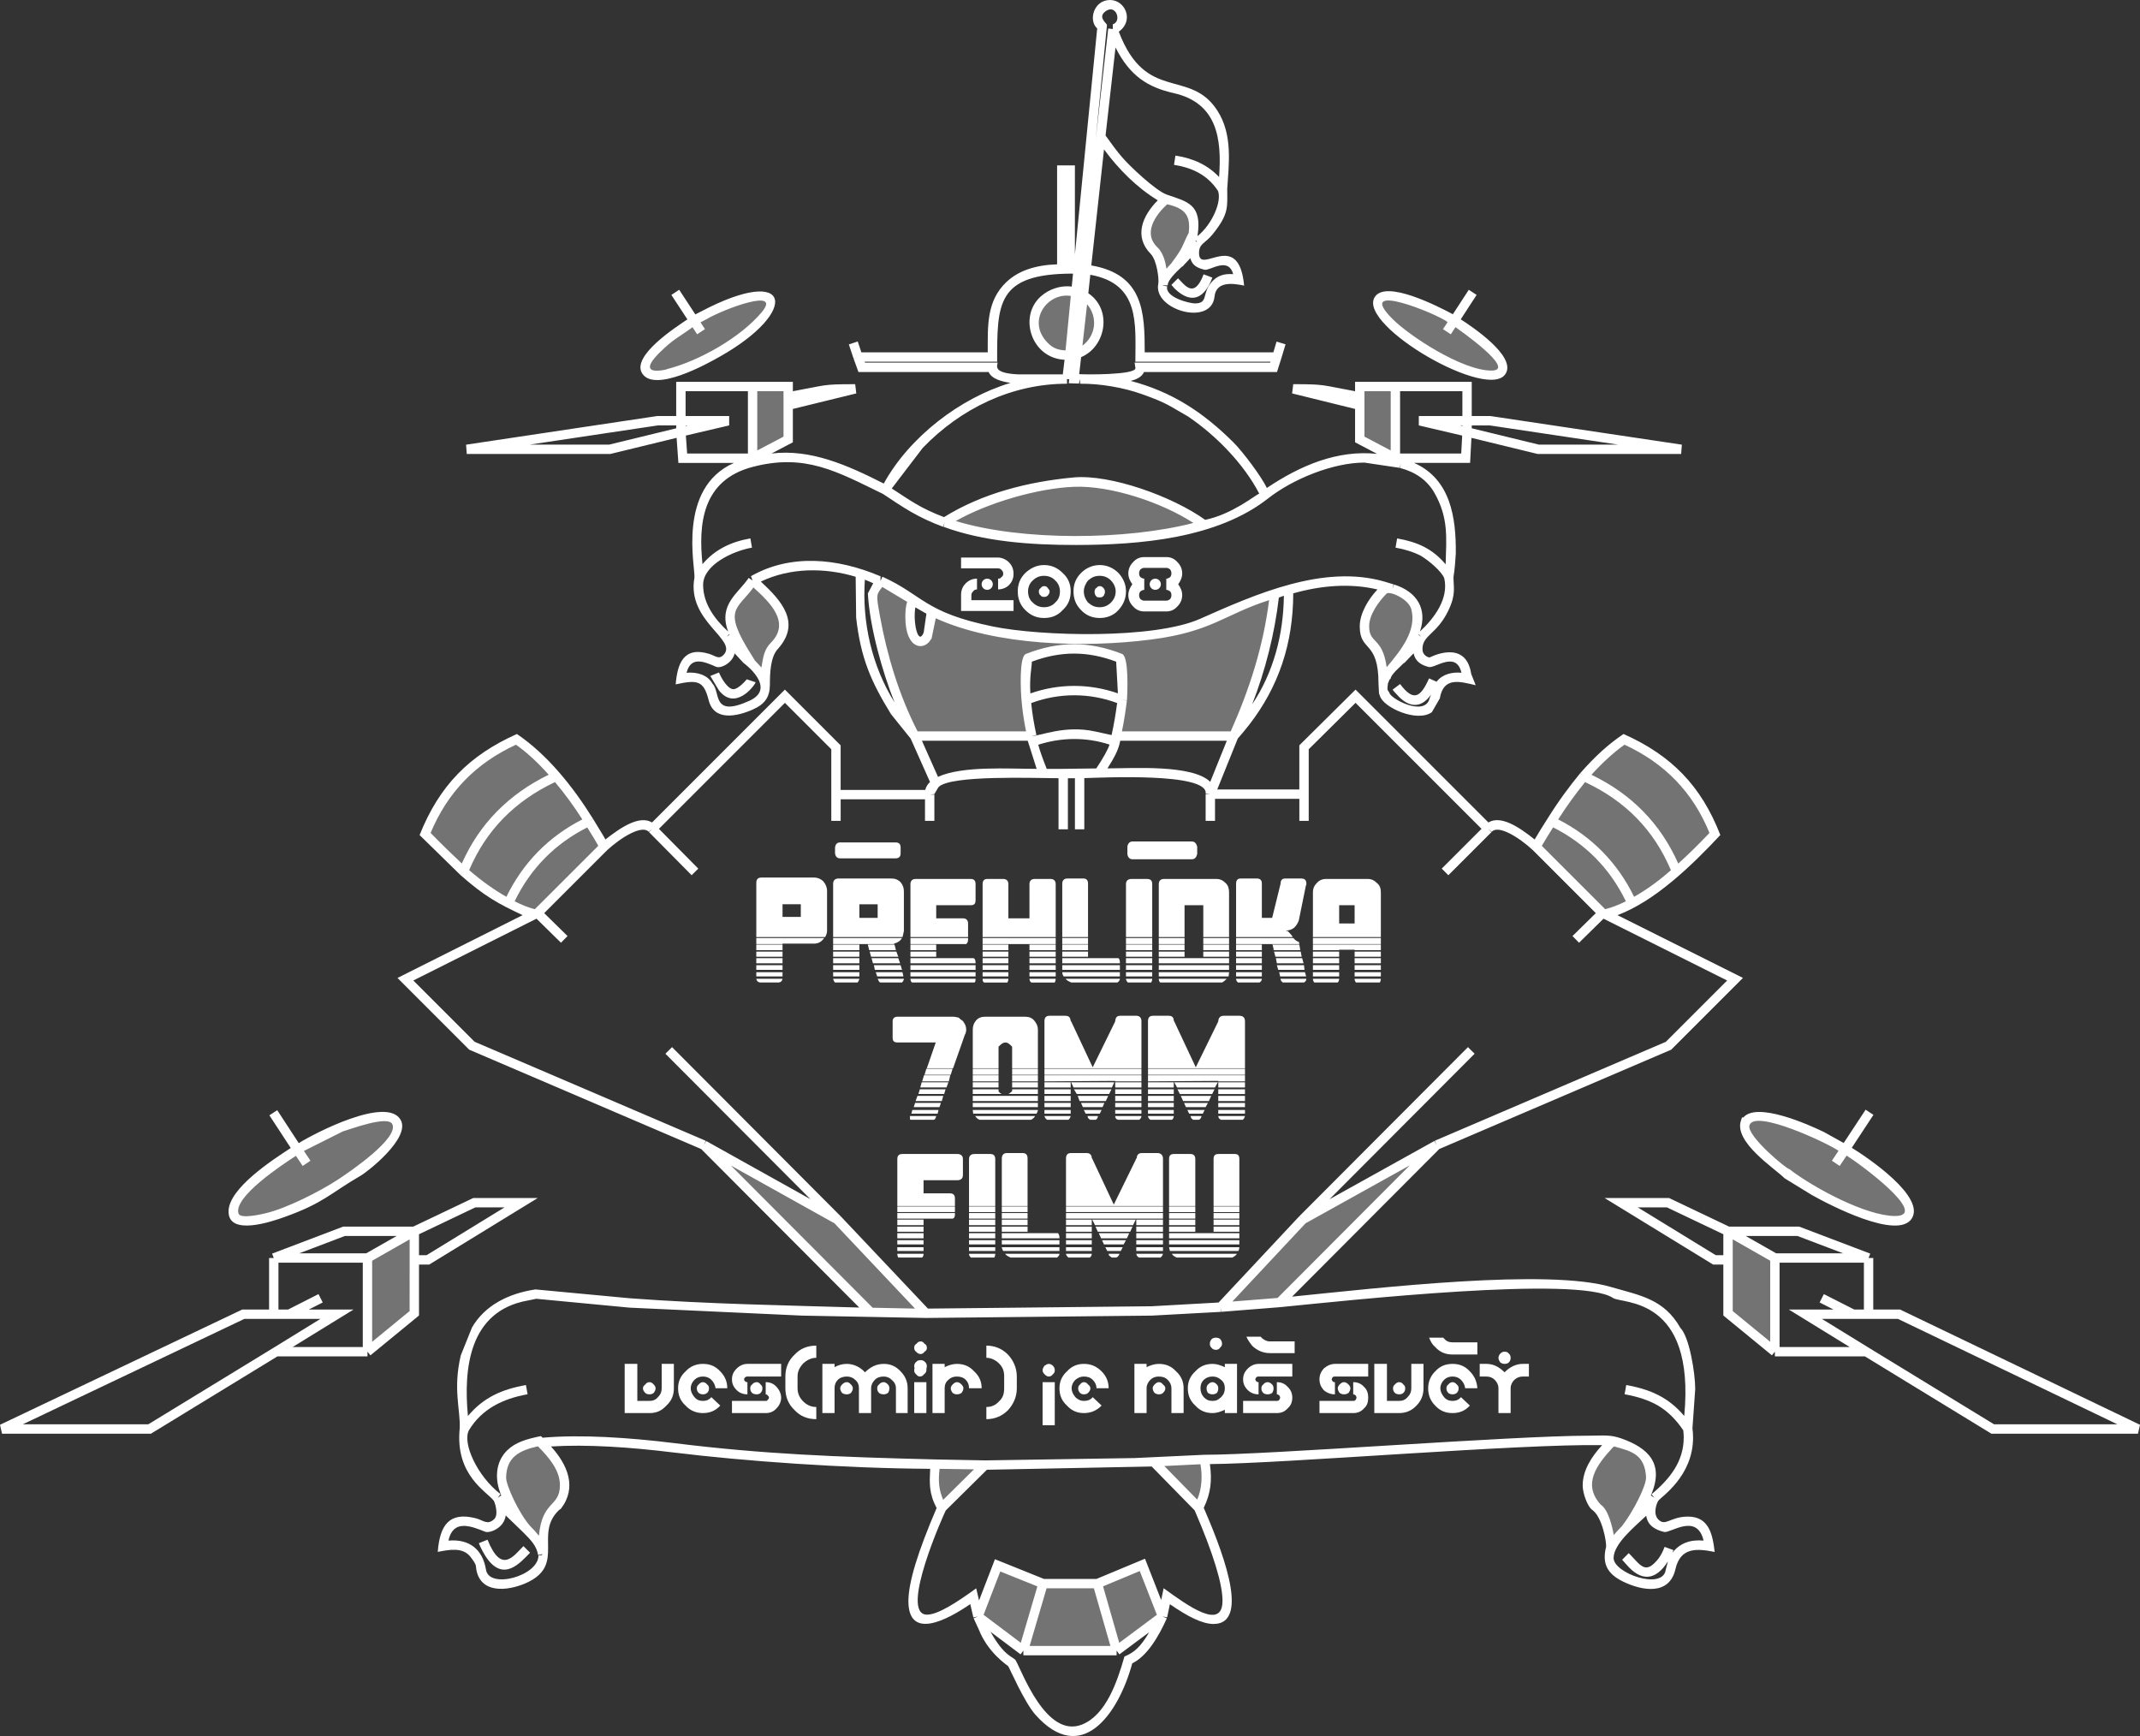 <?xml version="1.0" encoding="UTF-8"?>
<!DOCTYPE svg PUBLIC "-//W3C//DTD SVG 1.1//EN" "http://www.w3.org/Graphics/SVG/1.1/DTD/svg11.dtd">
<!-- Creator: CorelDRAW -->
<svg xmlns="http://www.w3.org/2000/svg" xml:space="preserve" width="90.311mm" height="73.262mm" version="1.1" style="shape-rendering:geometricPrecision; text-rendering:geometricPrecision; image-rendering:optimizeQuality; fill-rule:evenodd; clip-rule:evenodd"
viewBox="0 0 9031.12 7326.18"
 xmlns:xlink="http://www.w3.org/1999/xlink"
 xmlns:xodm="http://www.corel.com/coreldraw/odm/2003">
 <rect x="0" y="0" width="9031.12" height="7326.18" fill="#333333" stroke="none"/>
 <defs>
  <style type="text/css">
   <![CDATA[
    .fil0 {fill:#737373;fill-rule:nonzero}
    .fil2 {fill:white;fill-rule:nonzero}
    .fil1 {fill:white;fill-rule:nonzero}
   ]]>
  </style>
 </defs>
 <g id="Layer_x0020_1">
  <g id="_2216619374880">
   <path class="fil0" d="M6037 1486.86c23.72,15.83 47.45,29.66 71.18,39.55 17.79,9.89 33.61,15.82 51.4,23.72 5.93,1.98 9.89,3.96 15.82,5.94 19.77,5.93 39.54,13.84 57.34,17.79 59.31,15.82 94.9,11.86 104.79,-7.91 5.93,-9.88 5.93,-23.72 -3.96,-39.54 -5.93,-15.82 -21.74,-33.61 -41.52,-55.36 -31.63,-29.66 -69.2,-59.32 -116.65,-90.96 -5.93,-3.95 -9.89,-7.9 -15.82,-11.85 -7.91,-5.94 -15.81,-9.89 -23.72,-13.85l-29.66 45.48 29.66 -45.48c0,-1.98 0,-1.98 -1.98,-1.98 -3.96,-3.95 -9.89,-5.93 -13.84,-9.88 -73.16,-39.54 -138.41,-69.2 -197.72,-83.04 -59.32,-15.82 -94.91,-15.82 -104.8,5.93 -11.86,17.79 1.98,47.45 39.55,86.99 1.98,1.98 1.98,5.94 5.93,7.92 43.5,43.49 100.84,86.99 174,126.53zm-148.3 144.35l-150.26 0 0 43.49 0 35.59 0 144.34 150.26 79.09 0 -302.51zm-45.47 854.14c-3.95,1.98 -3.95,3.96 -5.93,5.93 -17.79,17.8 -29.66,31.64 -39.54,47.46 -7.91,9.88 -13.84,19.77 -17.8,29.66 -29.65,53.38 -29.65,102.81 3.96,146.31 5.93,3.95 9.88,5.93 13.84,11.86 9.88,11.87 19.77,27.68 25.7,51.41 5.93,17.79 9.89,41.52 11.86,69.2 0,1.98 0,3.95 1.98,7.91l0 11.86 0 17.8c0,-5.93 1.98,-11.86 5.93,-17.8l0 -1.98c1.98,-3.95 3.96,-7.91 5.94,-9.88 0,-3.96 3.95,-5.93 3.95,-7.91 9.89,-15.82 23.72,-29.66 39.55,-47.45 5.92,-7.91 11.85,-15.82 15.81,-21.75 1.98,-1.98 3.95,-1.98 3.95,-3.95 49.44,-75.14 73.16,-132.48 69.21,-164.12 0,-15.81 -3.96,-29.66 -5.94,-41.51 -5.93,-19.78 -13.83,-35.59 -27.68,-45.48 -15.81,-13.84 -39.54,-27.68 -71.18,-37.57 -9.88,-1.98 -19.76,-3.95 -27.67,-3.95l-1.98 0c0,0 -3.96,0 -3.96,1.97l0 1.98zm840.31 790.88c-45.47,55.36 -90.95,116.66 -136.42,189.81 154.22,73.16 268.9,189.82 340.08,346.01 59.31,-31.63 122.58,-75.13 187.83,-134.45 -75.14,-185.85 -205.63,-318.32 -391.49,-401.37zm553.62 243.2c-73.16,-187.83 -201.68,-318.32 -383.58,-399.39 -55.36,37.57 -112.7,90.95 -170.04,156.2 185.86,83.04 316.35,215.51 391.49,401.37 51.41,-45.48 106.77,-98.86 162.13,-158.18zm-690.04 -53.39c-21.75,33.62 -43.5,69.21 -65.25,106.77l280.76 280.77 9.89 3.95c35.59,-7.91 75.14,-23.72 114.68,-45.48 -71.18,-156.19 -185.86,-272.85 -340.08,-346.01zm251.1 2621.78c-19.78,21.75 -39.54,41.52 -53.39,61.29 -55.36,77.11 -61.29,146.31 -13.84,205.63 5.93,1.98 7.91,7.91 13.84,11.86 13.85,15.82 23.73,35.59 33.61,59.32 7.91,27.68 13.85,61.29 19.78,102.81l1.97 0c11.87,-23.73 31.64,-47.45 59.32,-75.13 7.91,-9.89 11.86,-17.8 17.79,-27.68 61.3,-90.95 90.96,-154.23 88.98,-193.77 -3.95,-45.47 -15.82,-77.11 -39.54,-98.86 -19.78,-17.79 -49.44,-33.61 -88.98,-43.5 -9.88,-1.97 -19.77,-3.95 -31.64,-7.9 -3.95,1.97 -3.95,3.95 -5.93,5.93l-1.97 0zm-1884.27 -5241.56c-17.79,15.81 -31.64,31.63 -43.5,47.45 -21.75,27.68 -31.64,55.36 -33.61,83.04l0 13.84c1.97,21.75 9.88,39.54 23.73,57.34 3.95,3.96 7.9,7.91 9.88,9.89 11.86,9.88 19.77,27.68 25.71,47.45 5.93,19.77 9.88,45.48 11.86,75.13l5.93 0c9.89,-15.82 23.73,-35.59 43.5,-55.36 5.93,-7.91 9.89,-13.84 15.81,-19.77 1.98,-3.96 1.98,-3.96 3.96,-3.96 27.68,-45.47 47.45,-83.04 57.34,-110.72 1.98,-3.95 1.98,-9.88 1.98,-13.84 1.97,-9.89 3.95,-15.82 1.97,-21.75 -1.97,-33.61 -11.86,-59.32 -29.66,-77.11 -17.79,-15.82 -49.42,-29.66 -90.95,-37.57 -1.98,1.98 -1.98,3.96 -3.95,3.96l0 1.98zm-411.26 381.59c-27.69,0 -49.44,5.93 -71.18,19.77 -7.91,5.93 -17.8,11.87 -25.71,17.8 -25.7,27.68 -41.52,59.31 -41.52,96.88 0,31.63 9.89,61.29 29.66,85.02 3.96,3.95 7.91,7.91 11.86,11.86 25.71,27.68 57.34,39.55 96.89,39.55l11.86 0 25.7 -264.95c-11.86,-3.95 -25.7,-5.93 -37.56,-5.93zm134.45 134.46c0,-37.57 -13.84,-69.21 -39.54,-96.89 -7.91,-5.93 -15.82,-11.86 -25.71,-17.79l-27.68 245.17c19.77,-5.93 37.57,-17.8 53.39,-33.61 3.95,-3.95 5.93,-7.91 9.88,-11.86 19.78,-23.73 29.66,-53.39 29.66,-85.02zm-921.38 1089.44c-3.95,7.9 -7.9,13.83 -13.83,19.77 -5.94,9.89 -13.85,19.77 -19.78,31.63 1.98,35.59 7.91,67.23 11.86,100.84 3.96,15.82 5.94,31.63 7.92,47.46 11.85,59.31 27.67,118.62 47.44,179.92 7.91,27.68 17.8,55.36 27.69,83.04 13.84,37.57 29.66,75.14 45.47,112.7 9.89,27.68 23.73,51.41 37.57,79.09l494.3 0c-11.86,-53.39 -19.78,-104.79 -23.73,-152.24 -5.93,-59.32 -3.95,-112.71 3.95,-162.13 0,-3.96 0,-9.89 1.98,-13.85 65.25,-25.7 130.5,-39.54 195.75,-39.54 67.22,0 130.49,13.84 195.74,39.54 1.98,3.96 1.98,9.89 1.98,13.85 7.91,49.42 9.88,102.81 5.93,162.13 -5.93,47.45 -13.84,98.85 -25.71,152.24l496.28 0c17.8,-39.54 33.62,-77.11 49.43,-116.65 19.78,-47.46 35.59,-94.91 49.43,-142.36 7.91,-19.77 13.84,-39.55 19.77,-59.32 23.73,-92.93 43.5,-187.84 53.39,-280.76 -13.84,1.98 -29.66,5.93 -53.39,15.81 -11.86,3.96 -25.7,7.91 -39.54,15.82 -9.88,3.96 -19.77,7.91 -29.66,11.87 -21.75,9.88 -47.45,19.77 -79.08,33.61 -13.85,5.93 -29.66,13.84 -47.46,19.77 -17.79,7.91 -37.57,15.82 -57.33,25.7 -55.37,21.76 -126.55,39.55 -215.52,49.43 -67.23,9.89 -144.34,13.84 -229.35,17.8 -168.07,1.97 -314.38,-7.91 -440.92,-33.62 -57.34,-11.85 -108.75,-25.7 -158.18,-43.49 -35.59,-11.87 -69.2,-27.68 -98.86,-41.52l0 25.7c0,27.68 -3.96,53.39 -11.86,73.16 -1.98,0 -1.98,1.97 -1.98,1.97 -7.91,19.77 -17.79,27.68 -29.66,27.68 -13.84,0 -25.7,-9.88 -33.61,-29.65 -9.88,-19.77 -11.86,-45.48 -11.86,-73.16 0,-27.68 1.98,-51.41 11.86,-71.18 -23.73,-17.79 -49.43,-33.61 -73.16,-49.43 -19.77,-11.86 -41.52,-21.75 -63.27,-31.63zm272.86 -247.15c37.56,13.83 75.13,23.72 114.67,33.61 25.71,5.93 53.39,13.84 83.04,17.79 116.66,17.8 249.13,25.71 397.42,23.73 102.81,-1.98 195.74,-7.91 280.76,-19.77 81.07,-11.87 154.23,-25.71 217.5,-45.48 -3.96,-1.98 -9.89,-5.93 -13.85,-9.88 -65.24,-45.48 -134.45,-79.09 -203.65,-104.79 -104.79,-41.53 -215.51,-63.27 -332.17,-65.25 -126.54,11.86 -241.21,35.59 -346.01,73.15 -29.65,9.89 -57.33,21.75 -83.04,33.62 -39.54,17.79 -77.11,37.56 -114.67,61.29l0 1.98zm-907.54 405.32l0 1.98c0,35.59 25.7,86.99 73.16,162.13 0,1.98 0,1.98 1.97,3.95 3.96,5.94 9.89,13.85 13.84,21.75 3.96,3.95 5.93,5.93 7.91,7.91 19.78,19.78 35.59,39.55 43.5,57.34l1.98 1.98c3.95,7.9 3.95,15.82 5.93,21.75l0 -21.75 0 -3.96c0,-19.77 1.98,-37.56 5.93,-55.36 0,-9.88 1.98,-19.77 3.95,-29.66 7.91,-23.72 17.8,-39.54 27.69,-51.4 5.93,-5.93 9.88,-7.91 11.86,-11.87 25.7,-31.63 33.61,-65.24 25.7,-102.81 -5.93,-21.75 -17.79,-47.46 -37.56,-73.16 -7.91,-11.86 -23.73,-27.68 -49.43,-49.43 -11.87,-13.84 -25.71,-25.7 -41.53,-39.54 -19.77,29.66 -39.54,53.38 -61.29,73.15 -17.79,17.8 -29.66,47.46 -33.61,87zm-595.14 856.12c-45.47,-73.15 -90.95,-134.45 -138.4,-189.8 -183.88,83.04 -316.35,215.51 -391.49,401.37 67.22,59.31 130.49,102.81 189.81,134.44 71.18,-156.19 185.86,-272.85 340.08,-346.01zm-138.4 -189.81c-55.37,-65.24 -112.7,-118.63 -168.07,-156.2 -181.9,81.07 -310.42,211.56 -385.55,399.4 57.34,59.31 112.7,112.7 162.13,158.17 75.14,-185.85 207.61,-318.32 391.49,-401.37zm-88.98 581.3l9.89 -3.96 280.76 -280.76c-19.77,-37.57 -43.5,-73.15 -63.27,-106.77 -154.22,73.16 -268.9,189.81 -340.08,346.01 39.54,21.75 77.11,37.57 112.7,45.48zm23.73 2230.29l0 0c-1.98,-1.98 -3.95,-3.96 -5.93,-5.93 -57.34,11.86 -96.88,27.68 -120.61,51.4 -23.72,21.75 -35.59,53.39 -39.54,98.86 -1.98,39.54 27.68,102.82 86.99,193.77 5.93,9.88 11.87,17.79 19.78,27.68 27.68,27.68 47.45,51.4 59.31,75.13l0 1.98c5.93,7.91 5.93,17.79 7.91,27.68 0,-11.87 0,-21.75 1.98,-31.63 0,-39.55 3.96,-73.16 11.86,-100.84 7.91,-23.73 19.77,-43.5 33.61,-59.32 3.96,-3.95 7.91,-9.88 13.84,-11.86 45.48,-59.32 41.53,-128.52 -13.84,-205.63 -15.81,-19.77 -33.61,-39.54 -55.36,-61.29zm2868.92 -571.41c55.37,-3.96 108.75,-9.89 162.13,-13.84 29.66,-1.98 59.32,-3.96 87,-5.93l662.37 -664.35 -565.49 314.38 -346.01 369.74zm-1322.74 25.7l79.08 0 -373.69 -395.45 -563.5 -314.37 703.88 705.86c53.39,1.98 104.8,3.96 154.23,3.96zm249.12 638.63c-43.5,-1.98 -87,-1.98 -128.52,-1.98 -1.98,7.91 -3.96,15.82 -3.96,23.73 -5.93,31.63 -3.95,63.27 3.96,92.93l0 1.97c5.93,23.73 13.84,45.48 25.7,65.25l181.91 -179.93c-27.68,-1.97 -53.39,-1.97 -79.09,-1.97zm1004.42 -21.74c-25.7,0 -53.38,3.95 -79.09,3.95 -45.47,1.98 -88.97,3.95 -134.45,5.93l189.81 193.77c9.89,-19.77 19.78,-41.52 25.71,-65.25l0 -1.98c7.91,-29.66 7.91,-61.29 3.95,-92.93 0,-13.83 -1.98,-27.67 -5.93,-43.49zm-369.74 806.69l-81.06 -282.74 -229.36 0 -83.04 282.74 393.46 0zm-81.07 -282.74l81.07 282.75 193.76 -144.34 -85.02 -217.49 -189.81 79.08zm-312.39 282.74l83.04 -282.74 -191.79 -77.11 -83.04 215.51 191.79 144.34zm3468.01 -2115.6l-39.55 59.31 39.55 -59.31c-5.93,-3.96 -15.82,-7.91 -21.75,-13.85 -27.68,-13.83 -53.39,-27.68 -77.11,-41.52 -15.82,-5.92 -29.66,-11.86 -41.52,-19.77 -35.59,-15.81 -69.2,-27.68 -102.82,-39.54l-3.95 0c-9.89,-3.96 -21.75,-7.91 -33.61,-9.89 -77.12,-19.77 -124.57,-17.79 -138.41,9.89l-1.98 0c-3.95,11.86 -3.95,23.73 1.98,39.54 3.96,7.91 5.93,13.85 9.89,19.77 11.86,19.78 27.68,39.55 51.4,63.28l15.82 15.81c21.75,19.78 45.48,39.55 71.18,59.32 7.91,5.93 15.82,11.86 23.73,19.77l3.95 0c33.62,25.7 69.21,49.43 112.7,73.16 94.91,55.36 179.92,90.95 257.04,112.7 79.09,19.77 124.56,15.82 138.4,-7.91 15.82,-27.68 -3.95,-69.2 -61.29,-126.54 -15.82,-15.82 -35.59,-33.62 -55.36,-51.41 -9.89,-5.93 -15.82,-11.86 -25.71,-19.77 -23.72,-19.77 -53.38,-39.54 -83.04,-59.32 -13.84,-7.91 -25.7,-15.81 -39.54,-23.72zm-494.3 346.01l0 120.6 0 225.41 197.72 162.13 0 -395.44 -197.72 -112.7zm-4460.57 -3622.24c23.73,-5.93 49.43,-13.84 75.13,-23.73 3.96,-3.95 5.93,-3.95 11.87,-7.9 33.61,-13.85 71.18,-31.64 110.72,-55.37 71.18,-39.54 128.52,-83.04 172.02,-126.54 11.86,-11.86 19.77,-21.74 27.68,-29.65 19.77,-27.68 27.68,-51.41 17.79,-65.25 -9.88,-21.75 -45.47,-21.75 -102.81,-5.93 -53.39,13.84 -112.7,35.59 -174,71.18 -7.9,3.95 -15.81,7.91 -23.72,11.86 -5.94,5.93 -13.84,9.88 -17.8,11.86l29.66 45.48 -29.66 -45.48c-1.97,1.98 -7.9,3.95 -9.88,5.93 -3.96,1.98 -7.91,3.96 -11.87,7.91 -29.66,19.77 -55.36,35.59 -79.08,53.38 -19.78,17.8 -37.57,33.62 -55.37,49.44 -41.52,45.47 -59.31,75.13 -45.47,94.9 11.86,19.77 45.47,23.73 100.84,9.89 1.97,0 3.95,0 3.95,-1.98zm494.3 57.35l-150.27 0 0 302.51 150.27 -79.09 0 -144.34 0 -35.59 0 -43.49zm-1652.93 3104.2c-13.84,-27.68 -61.3,-29.65 -138.4,-9.89 -27.69,7.92 -53.39,15.83 -83.05,27.69 -3.95,0 -5.93,1.97 -9.89,1.97 -53.38,21.76 -106.76,49.44 -164.1,81.07 -7.91,5.93 -15.82,9.89 -23.73,13.84l39.55 59.32 -39.55 -59.32c-19.77,13.84 -39.54,25.71 -59.31,37.57 -31.64,21.75 -61.3,43.49 -88.98,65.25 -19.77,17.79 -39.54,35.58 -55.36,51.4 -55.36,57.34 -77.11,98.86 -61.29,126.54 9.88,17.8 39.54,23.73 86.99,19.78 15.82,-3.96 31.64,-7.91 51.41,-11.87 21.75,-5.93 45.47,-13.84 67.23,-21.75 55.36,-19.77 114.67,-47.45 177.94,-85.02 5.93,0 9.89,-3.95 13.84,-5.93 17.8,-11.86 35.59,-21.75 53.39,-33.61 3.95,-1.98 7.91,-3.96 11.86,-7.91 15.82,-9.89 31.64,-19.77 45.48,-31.63 5.93,-1.98 9.88,-5.93 13.84,-7.91 39.54,-29.66 73.15,-57.34 100.83,-87 57.35,-55.36 77.11,-98.86 61.3,-122.59zm75.13 581.3l0 -120.61 -197.72 112.7 0 395.44 197.72 -162.13 0 -225.4z"/>
   <path class="fil1" d="M5651.45 3819.97l65.25 0 0 77.11 -65.25 0 0 -77.11zm175.97 -53.39c0,-17.79 -3.96,-29.65 -15.82,-39.54 -11.87,-11.86 -23.73,-17.79 -39.54,-17.79l-175.98 0c-15.81,0 -29.65,5.93 -39.54,17.79 -9.88,9.89 -15.81,21.75 -15.81,39.54l0 162.13 286.69 0 0 -162.13zm0 162.13l-286.69 0 0 25.71 286.69 0 0 -25.71zm0 114.68l-110.72 0 0 21.75 110.72 0 0 -21.75zm0 -85.02l-286.69 0 0 25.71 286.69 0 0 -25.71zm-0.01 51.4l0 -23.72 -286.7 0 0 23.72 110.73 0 0 -1.97 65.24 0 0 1.97 110.73 0zm0.01 5.94l-110.72 0 0 21.75 110.72 0 0 -21.75zm0 57.34l-110.72 0 0 19.77 110.72 0 0 -19.77zm-3.96 73.15c1.98,-3.95 3.96,-9.88 3.96,-15.82l-110.73 0c0,5.94 1.98,11.87 5.94,15.82l100.83 0zm3.96 -43.49l-110.72 0 0 17.79 110.72 0 0 -17.79zm-2281.7 -547.69c-11.86,0 -19.77,5.93 -21.75,21.75l0 1.98 0 21.74c1.98,15.82 9.89,21.76 21.75,21.76l233.31 0c13.84,0 21.75,-5.94 21.75,-21.76l0 -21.74 0 -1.98c0,-15.82 -7.91,-21.75 -21.75,-21.75l-233.31 0zm1212.03 17.79l0 0 0 31.64c1.98,13.84 9.89,21.75 21.75,21.75l249.13 0c13.84,0 19.77,-7.91 23.72,-21.75l0 -31.64c-3.95,-13.84 -9.88,-21.75 -23.72,-21.75l-249.13 0c-11.86,0 -19.77,7.91 -21.75,21.75zm733.54 134.46l-67.23 0c-13.84,0 -19.77,7.91 -19.77,21.74l-35.59 144.34 -43.5 0 0 -144.34c0,-13.83 -5.93,-21.74 -21.75,-21.74l-67.23 0c-13.83,0 -19.76,7.91 -19.76,21.74l0 199.7 213.53 0c-1.97,0 -1.97,0 -1.97,-1.97 11.86,0 23.72,-3.96 33.61,-11.86 9.88,-9.89 15.81,-19.78 19.77,-31.64l29.65 -146.31c1.98,-1.98 1.98,-5.94 1.98,-7.92 0,-13.83 -5.93,-21.74 -21.74,-21.74zm-35.59 247.15c-1.98,0 -1.98,-1.98 -1.98,-3.95 -7.9,-9.89 -13.84,-15.83 -19.77,-21.76l-217.49 0 0 25.71 239.24 0zm25.7 19.77c-7.91,0 -15.82,-7.91 -23.73,-15.82l-241.21 0 0 25.71 266.92 0 -1.98 -9.89zm-106.77 27.68l0 7.91 112.7 0 -3.95 -23.73 -114.68 0 1.98 1.98 1.97 7.91c0,1.98 0,3.95 1.98,5.93zm1.98 13.83l5.94 21.75 110.72 0 -3.96 -21.75 -112.7 0zm-51.4 0.01l-108.75 0 0 21.75 108.75 0 0 -21.75zm0 -29.65l-108.75 0 0 23.72 108.75 0 0 -23.72zm0 86.99l-108.75 0 0 19.77 108.75 0 0 -19.77zm0 -29.66l-108.75 0 0 21.75 108.75 0 0 -21.75zm59.31 0l3.96 21.75 112.69 0 -5.93 -21.75 -110.72 0zm3.96 29.66l5.93 19.77 110.72 0 -1.98 -19.77 -114.67 0zm152.25 19.77l110.72 0 0 -19.77 -110.72 0 0 19.77zm0 -27.68l110.72 0 0 -21.75 -110.72 0 0 21.75zm0 -27.68l110.72 0 0 -21.75 -110.72 0 0 21.75zm-367.77 -310.42c-11.86,-11.86 -23.72,-17.79 -39.54,-17.79l-221.45 0c-13.84,0 -21.74,7.91 -21.74,21.74l0 197.72 108.74 0 0 -108.74 79.09 0 0 108.74 108.74 0 0 -162.13c0,-17.79 -3.95,-29.65 -13.84,-39.54zm-94.9 257.04l108.74 0 0 -25.71 -108.74 0 0 25.71zm-79.09 -25.71l-108.74 0 0 25.71 108.74 0 0 -25.71zm79.09 51.41l108.74 0 0 -23.72 -108.74 0 0 23.72zm0 27.68l108.74 0 0 -21.75 -108.74 0 0 21.75zm0 -83.04l108.74 0 0 -25.71 -108.74 0 0 25.71zm-79.09 -25.71l-108.74 0 0 25.71 108.74 0 0 -25.71zm0 87l-108.74 0 0 21.75 108.74 0 0 -21.75zm0 -29.65l-108.74 0 0 23.72 108.74 0 0 -23.72zm187.83 57.33l-296.57 0 0 21.75 296.57 0 0 -21.75zm0 29.66l-296.57 0 0 19.77 296.57 0 0 -19.77zm37.57 73.15l90.94 0c5.94,-3.95 9.89,-7.91 9.89,-15.82l-108.74 0c0,7.91 3.95,11.87 7.91,15.82zm-39.55 -25.7c0,-5.93 1.98,-9.89 1.98,-17.79l-296.59 0 0 17.79 294.61 0zm31.64 0l108.75 0 0 -17.79 -108.75 0 0 17.79zm-59.32 25.7c7.91,-3.95 13.84,-9.88 19.77,-15.82l-286.69 0c0,5.94 1.97,11.87 5.93,15.82l260.99 0zm-15.81 162.14l0 1.97 -94.91 193.77 -90.95 -193.77c0,-1.97 0,-1.97 -1.98,-1.97 0,-15.82 -7.91,-21.76 -21.74,-21.76l-65.25 0c-15.82,0 -21.76,7.92 -21.76,23.73l0 197.73 409.28 0 0 -197.73c0,-15.81 -7.9,-23.73 -23.72,-23.73l-65.25 0c-13.84,0 -21.75,5.94 -23.72,21.76zm-187.83 259.01l-108.75 0 0 21.75 108.75 0 0 -21.75zm1.97 0l11.87 21.75 160.15 0 11.86 -21.75 -183.88 0zm185.86 -5.94l0 1.98 112.69 0 0 -25.71 -409.28 0 0 25.71 296.59 -1.98zm0 27.69l112.7 0 0 -21.75 -112.7 0 0 21.75zm112.7 -79.09l-409.28 0 0 25.71 409.28 0 0 -25.71zm397.42 -407.3l-110.72 0 0 17.79 110.72 0 0 -17.79zm-5.94 43.49c3.96,-3.95 5.94,-9.88 5.94,-15.82l-110.73 0c0,5.94 1.98,11.87 5.94,15.82l98.85 0zm-134.46 -29.66l-3.95 -13.84 -108.74 0 3.95 17.8 110.72 0c-1.98,0 -1.98,-1.98 -1.98,-3.96zm-7.9 29.66c5.93,-3.95 9.89,-7.91 9.89,-15.82l-108.75 0c0,7.91 3.95,11.87 9.89,15.82l88.97 0zm-662.36 -436.96l-65.25 0c-15.82,0 -23.73,7.9 -23.73,21.75l0 197.72 110.73 0 0 -197.72c0,-13.85 -5.94,-21.75 -21.75,-21.75zm-249.13 19.77c0,-13.84 -5.94,-21.75 -19.77,-21.75l-67.23 0c-13.84,0 -21.75,7.91 -21.75,21.75l0 199.7 108.75 0 0 -199.7zm0.01 229.36l-108.75 0 0 25.71 108.75 0 0 -25.71zm0 27.69l-108.75 0 0 23.72 108.75 0 0 -23.72zm0 29.65l-108.75 0 0 21.75 108.75 0 0 -21.75zm0 -87l-108.75 0 0 25.71 108.75 0 0 -25.71zm270.87 0l-110.72 0 0 25.71 110.72 0 0 -25.71zm-136.42 136.42l0 -3.95c0,-7.91 -1.98,-13.84 -5.94,-17.79l-237.26 0 0 21.74 243.2 0zm0 7.92l-243.2 0 0 19.77 243.2 0 0 -19.77zm25.7 -63.27l110.72 0 0 -23.72 -110.72 0 0 23.72zm0 83.04l110.72 0 0 -19.77 -110.72 0 0 19.77zm0 -55.36l110.72 0 0 -21.75 -110.72 0 0 21.75zm0 27.68l110.72 0 0 -21.75 -110.72 0 0 21.75zm110.72 -106.77l-110.72 0 0 25.71 110.72 0 0 -25.71zm-407.31 -227.38c0,-13.84 -7.91,-21.75 -21.74,-21.75l-67.23 0c-13.84,0 -21.75,7.91 -21.75,21.75l0 144.33 -88.97 0 0 -144.33c0,-13.84 -7.91,-21.75 -21.75,-21.75l-67.23 0c-13.84,0 -19.77,7.91 -19.77,21.75l0 197.72 308.44 0 0 -197.72zm-308.43 223.43l308.44 0 0 -25.71 -308.44 0 0 25.71zm0 83.04l108.74 0 0 -21.75 -108.74 0 0 21.75zm0 -27.68l108.74 0 0 -23.72 -108.74 0 0 23.72zm0 55.36l108.74 0 0 -21.75 -108.74 0 0 21.75zm0 27.68l108.74 0 0 -19.77 -108.74 0 0 19.77zm0 -108.74l308.44 0 0 -25.71 -308.44 0 0 25.71zm197.72 53.38l110.72 0 0 -21.75 -110.72 0 0 21.75zm0 27.68l110.72 0 0 -21.75 -110.72 0 0 21.75zm0 27.68l110.72 0 0 -19.77 -110.72 0 0 19.77zm0 -83.04l110.72 0 0 -23.72 -110.72 0 0 23.72zm138.39 92.93c0,5.93 1.98,11.86 5.93,17.79l237.27 0 0 -17.79 -243.2 0zm-31.62 43.49c1.97,-3.95 3.95,-9.88 3.95,-15.82l-110.72 0c0,5.94 1.98,11.87 7.91,15.82l98.86 0zm3.95 -43.49l-110.72 0 0 17.79 110.72 0 0 -17.79zm-90.96 203.65c-9.89,-11.87 -23.73,-15.82 -39.54,-15.82l-166.09 0c-15.82,0 -29.65,3.95 -39.54,15.82 -9.89,11.86 -13.85,23.72 -13.85,39.54l0 162.13 108.75 0 0 -90.95c9.89,-9.88 17.8,-17.8 29.66,-17.8 9.89,0 17.8,7.92 27.68,17.8l0 90.95 108.75 0 0 -162.13c0,-15.82 -5.93,-27.68 -15.82,-39.54zm154.23 1.98c-1.98,-15.82 -7.91,-21.76 -23.73,-21.76l-65.25 0c-15.81,0 -21.74,7.92 -21.74,23.73l0 197.73 409.28 0 0 -197.73c0,-15.81 -7.92,-23.73 -21.75,-23.73l-67.23 0c-13.84,0 -19.77,5.94 -21.75,21.76l0 1.97 -94.9 193.77 -90.95 -193.77 -1.98 -1.97zm-266.92 -162.14c1.97,-3.95 3.95,-9.88 3.95,-15.82l-108.74 0c0,5.94 0,11.87 5.93,15.82l98.86 0zm3.95 -43.49l-108.74 0 0 17.79 108.74 0 0 -17.79zm-41.52 407.3l-108.74 0 0 25.71 108.74 0 0 -25.71zm0 27.69l-108.74 0 0 25.7 108.74 0 0 -25.7zm0 29.65l-108.74 0 0 21.75 108.74 0 0 -21.75zm57.34 -3.95l108.75 0 0 -25.7 -108.75 0 0 25.7zm0 25.7l108.75 0 0 -21.75 -108.75 0 0 21.75zm0 -53.38l108.75 0 0 -25.71 -108.75 0 0 25.71zm136.43 53.38l110.72 0 0 -21.75 -110.72 0 0 21.75zm-0.01 -51.4l0 25.7 298.56 -1.98 0 1.98 110.72 0 0 -25.7 -409.28 0zm0.01 -1.98l409.28 0 0 -25.71 -409.28 0 0 25.71zm454.75 -433.01l-110.72 0 0 17.79 110.72 0 0 -17.79zm-3.96 43.49c1.98,-3.95 3.95,-9.88 3.95,-15.82l-110.72 0c0,5.94 3.95,11.87 7.91,15.82l98.86 0zm-338.09 0l195.74 0c3.96,-3.95 9.89,-7.91 9.89,-15.82l-229.36 0c5.93,7.91 15.82,11.87 23.73,15.82zm9.88 442.89l162.13 0 9.89 -21.75 -181.9 0 9.88 21.75zm175.97 0.01l110.73 0 0 -21.75 -110.73 0 0 21.75zm138.41 110.72l108.75 0 0 -15.82 -108.75 0 0 15.82zm0 -27.68l108.75 0 0 -17.8 -108.75 0 0 17.8zm0 -55.36l108.75 0 0 -19.77 -108.75 0 0 19.77zm0 29.66l108.75 0 0 -21.75 -108.75 0 0 21.75zm-27.68 7.9l-110.73 0 0 17.8 110.73 0 0 -17.8zm0 -57.33l-110.73 0 0 19.77 110.73 0 0 -19.77zm0 86.99l-110.73 0 0 15.82 110.73 0 0 -15.82zm0 -59.31l-110.73 0 0 21.75 110.73 0 0 -21.75zm27.67 85.01c0,5.93 3.96,11.87 9.89,15.82l90.95 0c3.96,-1.97 7.91,-7.91 7.91,-15.82l-108.75 0zm-37.56 15.82c3.96,-1.97 9.89,-7.9 9.89,-15.81l-110.73 0c0,7.91 3.96,13.84 11.87,15.81l88.97 0zm-126.55 -108.74l9.89 -19.77 -158.18 0 11.87 19.77 136.42 0zm-47.45 96.88l0 -3.95 -43.5 0 1.98 7.91 5.93 5.93c1.98,1.97 3.96,1.97 3.96,1.97l19.77 0c3.95,0 7.91,-1.97 9.89,-7.9 0,0 1.97,-1.98 1.97,-3.96zm7.91 -13.84l7.91 -15.82 -75.13 0 7.9 15.82 59.32 0zm11.86 -27.68l7.91 -17.8 -98.86 0 7.91 17.8 83.04 0zm13.85 -25.7l9.88 -21.75 -128.51 0 7.91 21.75 110.72 0zm-59.32 241.21c0,-13.84 -7.91,-21.75 -21.74,-21.75l-65.25 0c-15.82,0 -21.76,7.91 -21.76,23.73l0 199.69 409.29 0 0 -199.69c0,-15.82 -9.89,-23.73 -23.73,-23.73l-65.25 0c-13.84,0 -21.74,7.91 -21.74,21.75l-1.98 0 0 1.98 -94.91 193.76 -90.95 -193.76c0,-1.98 0,-1.98 -1.98,-1.98zm-88.97 -262.96l-110.72 0 0 21.75 110.72 0 0 -21.75zm0 59.31l-110.72 0 0 15.82 110.72 0 0 -15.82zm0 -29.66l-110.72 0 0 17.8 110.72 0 0 -17.8zm0 -57.33l-110.72 0 0 19.77 110.72 0 0 -19.77zm-144.34 102.81c1.97,-3.96 5.93,-9.89 5.93,-15.82l-274.84 0c0,5.93 1.98,11.86 1.98,15.82l266.93 0zm5.94 -45.48l-274.83 0 0 17.8 274.83 0 0 -17.8zm0 -29.65l-274.83 0 0 21.75 274.83 0 0 -21.75zm0 -7.91l0 -19.77 -108.75 0 0 7.91c-5.93,3.95 -9.89,9.88 -15.82,11.86l124.57 0zm-29.66 108.74c5.93,-1.97 13.83,-7.9 17.79,-15.81l-253.08 0c5.93,7.91 11.86,13.84 19.77,15.81l215.52 0zm168.06 -15.82l-110.72 0c1.97,5.93 3.95,11.87 11.86,15.82l88.97 0c3.96,-1.97 7.91,-7.91 9.89,-15.82zm-290.65 -92.92c-5.93,-1.98 -11.87,-7.91 -13.84,-11.86l0 -7.91 -108.75 0 0 19.77 122.59 0zm-27.68 274.83c0,-13.84 -5.94,-21.75 -21.75,-21.75l-65.25 0c-15.82,0 -23.73,7.91 -23.73,21.75l0 197.72 110.73 0 0 -197.72zm114.67 -25.71l-65.25 0c-13.84,0 -21.74,7.91 -21.74,23.73l0 199.69 108.74 0 0 -199.69c0,-15.82 -5.93,-23.73 -21.75,-23.73zm183.89 249.14l409.28 0 0 -23.73 -409.28 0 0 23.73zm-0.01 3.95l0 23.72 296.59 0 112.7 0 0 -23.72 -409.29 0zm0.01 51.4l108.74 0 0 -23.72 -108.74 0 0 23.72zm0 27.69l108.74 0 0 -21.75 -108.74 0 0 21.75zm-162.13 -106.77l-108.75 0 0 23.73 108.75 0 0 -23.73zm0 85.02l-108.75 0 0 21.75 108.75 0 0 -21.75zm0 -29.66l-108.75 0 0 23.72 108.75 0 0 -23.72zm0 -27.68l-108.75 0 0 23.73 108.75 0 0 -23.73zm162.13 106.77l108.74 0 0 -21.75 -108.74 0 0 21.75zm0 25.7l108.74 0 0 -17.79 -108.74 0 0 17.79zm-27.68 -25.7l0 -3.96c0,-7.91 -1.98,-11.86 -5.94,-17.79l-237.26 0 0 21.75 243.2 0zm0 7.91l-243.2 0 0 17.79 243.2 0 0 -17.79zm27.67 57.33c0,5.93 3.96,9.88 9.89,15.82l90.95 0c3.96,-3.96 7.91,-7.91 7.91,-15.82l-108.75 0zm0.01 -11.86l108.74 0 0 -15.81 -108.74 0 0 15.81zm-27.68 0l0 -15.81 -243.2 0c0,5.93 3.96,11.86 5.93,15.81l237.27 0zm-9.89 27.68c3.95,-3.95 9.89,-7.91 9.89,-15.81l-229.36 0c5.93,7.9 13.84,11.86 23.73,15.81l195.74 0zm-260.99 -215.51l-110.72 0 0 23.73 110.72 0 0 -23.73zm0 85.02l-110.72 0 0 21.75 110.72 0 0 -21.75zm0 -29.66l-110.72 0 0 23.72 110.72 0 0 -23.72zm0 -27.68l-110.72 0 0 23.73 110.72 0 0 -23.73zm0 144.34l-110.72 0 0 15.81 110.72 0 0 -15.81zm-3.96 43.49c1.98,-3.95 3.95,-7.91 3.95,-15.81l-110.72 0c0,7.9 3.96,11.86 7.91,15.81l98.86 0zm3.96 -73.15l-110.72 0 0 17.79 110.72 0 0 -17.79zm0 -29.66l-110.72 0 0 21.75 110.72 0 0 -21.75zm707.84 -57.34l-112.7 0 0 23.72 112.7 0 0 -23.72zm0 29.66l-112.7 0 0 21.75 112.7 0 0 -21.75zm-138.41 21.75l9.88 -21.76 -156.2 0 9.89 21.76 136.43 0zm11.86 -27.69l11.86 -23.72 -183.88 0 11.87 23.72 160.15 0zm13.85 55.37l112.7 0 0 -21.75 -112.7 0 0 21.75zm0 25.7l112.7 0 0 -17.79 -112.7 0 0 17.79zm-53.39 -0.01l9.88 -17.79 -100.84 0 7.92 17.79 83.04 0zm13.84 -25.69l9.89 -21.75 -128.52 0 9.89 21.75 108.74 0zm-35.59 73.15c1.97,0 1.97,-3.95 3.95,-5.92l0 -1.98 -45.47 0 1.97 7.9 5.93 3.96c1.98,1.97 3.96,1.97 3.96,3.95l19.77 0c5.93,-1.98 7.91,-3.95 9.89,-7.91zm75.14 -7.91c1.98,7.91 3.95,11.86 11.86,15.82l90.95 0c3.96,-3.96 7.91,-7.91 9.89,-15.82l-112.7 0zm-65.26 -11.86l7.91 -15.81 -73.15 0 7.91 15.81 57.33 0zm65.26 0l112.7 0 0 -15.81 -112.7 0 0 15.81zm458.71 -595.14l-112.7 0 0 15.82 112.7 0 0 -15.82zm0 -86.99l-112.7 0 0 19.77 112.7 0 0 -19.77zm0 57.33l-112.7 0 0 17.8 112.7 0 0 -17.8zm0 -29.65l-112.7 0 0 21.75 112.7 0 0 -21.75zm-100.84 100.83l90.95 0c3.96,-1.97 7.91,-7.9 9.89,-15.81l-112.7 0c0,7.91 5.93,13.84 11.86,15.81zm-51.4 -79.08l9.88 -21.75 -128.52 0 9.89 21.75 108.75 0zm-25.72 53.38l7.91 -15.82 -73.15 0 7.91 15.82 57.33 0zm-5.92 13.84l0 -3.95 -45.48 0 1.98 7.91 5.93 5.93c1.98,1.97 3.96,1.97 3.96,1.97l19.76 0c5.94,0 7.91,-1.97 11.87,-7.9 0,0 0,-1.98 1.98,-3.96zm17.79 -41.52l9.88 -17.8 -100.83 0 7.91 17.8 83.04 0zm-118.63 -75.13l9.88 19.77 136.43 0 9.88 -19.77 -156.19 0zm53.38 272.85l-67.22 0c-15.82,0 -21.75,5.93 -21.75,21.75l0 197.72 110.72 0 0 -197.72c0,-15.82 -7.9,-21.75 -21.75,-21.75zm187.84 0l-67.23 0c-15.81,0 -21.75,5.93 -21.75,21.75l0 197.72 108.75 0 0 -197.72c0,-15.82 -5.93,-21.75 -19.77,-21.75zm19.77 306.47l-108.74 0 0 21.75 108.74 0 0 -21.75zm0 -85.02l-108.74 0 0 23.73 108.74 0 0 -23.73zm0 27.68l-108.74 0 0 23.73 108.74 0 0 -23.73zm0 27.68l-108.74 0 0 23.72 108.74 0 0 -23.72zm-29.66 160.15c7.91,-3.95 13.84,-7.91 19.77,-15.81l-274.83 0c3.96,7.9 11.87,11.86 19.78,15.81l235.28 0zm29.66 -73.15l-296.58 0 0 17.79 296.58 0 0 -17.79zm-3.96 45.47c1.98,-3.95 3.95,-9.88 3.95,-15.81l-296.57 0c1.97,5.93 1.97,11.86 3.95,15.81l288.67 0zm3.96 -75.13l-296.58 0 0 21.75 296.58 0 0 -21.75zm-185.86 -112.7l-110.72 0 0 23.73 110.72 0 0 -23.73zm0 85.02l-110.72 0 0 21.75 110.72 0 0 -21.75zm0 -29.66l-110.72 0 0 23.72 110.72 0 0 -23.72zm0 -27.68l-110.72 0 0 23.73 110.72 0 0 -23.73zm-1093.39 -1299.03l146.31 0c13.84,0 19.77,-5.93 19.77,-21.74l0 -67.23c0,-13.84 -5.93,-21.75 -19.77,-21.75l-233.31 0c-13.84,0 -21.75,7.91 -21.75,21.75l0 197.72 243.2 0 0 -31.64c0,-13.84 -7.91,-21.75 -21.75,-21.75l-112.7 0 0 -55.36zm-324.26 -3.94l77.11 0 0 57.33 -77.11 0 0 -57.33zm174 -92.93c-11.87,-11.87 -23.73,-15.82 -39.54,-15.82l-221.46 0c-15.81,0 -23.72,7.91 -23.72,21.74l0 199.7 298.56 0 0 -166.08c0,-15.82 -3.96,-27.68 -13.84,-39.54zm41.52 231.33l243.19 0 0 -25.71 -243.19 0 0 25.71zm-33.62 0c1.98,-5.93 3.96,-15.82 5.94,-25.71l-298.56 0 0 25.71 292.62 0zm-27.68 55.35l-5.93 -23.72 -112.71 0 5.94 23.72 112.7 0zm-7.91 -25.69l0 -1.98c13.84,-3.96 25.7,-9.89 33.61,-23.73l-290.65 0 0 25.71 257.04 0zm17.79 53.38l-7.9 -21.76 -112.71 0 5.94 21.76 114.67 0zm7.92 27.67l-7.91 -21.74 -112.7 0 5.93 21.74 114.68 0zm7.91 27.69l-5.93 -19.77 -112.71 0 3.96 19.77 114.68 0zm35.58 -49.43l0 21.75 274.83 0 0 -1.98c0,-9.88 -1.97,-15.81 -7.91,-19.77l-266.92 0zm0.01 -5.93l108.74 0 0 -21.75 -108.74 0 0 21.75zm0 -27.68l108.74 0 0 -23.72 -108.74 0 0 23.72zm0 83.04l274.83 0 0 -19.77 -274.83 0 0 19.77zm-0.01 -134.45l0 25.7 235.29 0c5.93,-5.93 7.91,-9.88 7.91,-19.77l0 -5.93 -243.2 0zm-462.66 -88.97l-77.11 0 0 -53.38 77.11 0 0 53.38zm94.91 -150.27c-9.89,-9.88 -23.73,-15.82 -39.55,-15.82l-221.44 0c-15.82,0 -21.75,7.91 -21.75,23.73l0 201.67 298.56 0 0 -170.04c0,-13.83 -5.93,-27.68 -15.82,-39.54zm-39.55 262.97c19.77,0 31.63,-7.91 43.5,-23.73l-286.7 0 0 25.7 110.73 0 0 -1.97 132.47 0zm47.46 -27.68c3.95,-7.91 7.91,-15.82 7.91,-25.71l-298.56 0 0 25.71 290.65 0zm33.61 83.04l110.72 0 0 -21.75 -110.72 0 0 21.75zm0 -27.68l110.72 0 0 -23.72 -110.72 0 0 23.72zm0 83.04l110.72 0 0 -19.77 -110.72 0 0 19.77zm0 -27.68l110.72 0 0 -21.75 -110.72 0 0 21.75zm179.92 37.57l5.94 17.79 110.72 0 -3.96 -17.79 -112.7 0zm-172.02 43.49l94.91 0c3.95,-3.95 5.93,-7.91 7.9,-15.82l-110.72 0c1.98,7.91 3.95,11.87 7.91,15.82zm179.93 -15.81l1.98 3.95c1.97,5.93 5.93,9.89 7.9,11.86l92.93 0c3.96,-3.95 7.91,-9.88 7.91,-15.81l-110.72 0zm-77.11 -27.68l-110.72 0 0 17.79 110.72 0 0 -17.79zm490.35 0l-274.83 0 0 17.79 274.83 0 0 -17.79zm-3.96 43.49c3.96,-3.95 3.96,-9.88 3.96,-15.82l-274.83 0c0,5.94 1.97,11.87 5.93,15.82l264.94 0zm-47.45 164.11c-11.86,-7.9 -17.8,-13.83 -19.77,-15.81 -7.91,-1.98 -15.82,-3.96 -25.71,-3.96l-231.33 0c-15.82,0 -21.75,7.91 -21.75,19.77l0 69.2c0,13.85 5.93,19.78 21.75,19.78l160.15 0 -37.56 108.75 110.72 0 49.44 -140.38c1.97,-3.96 1.97,-5.94 3.95,-7.91l0 -1.98c1.97,-5.94 1.97,-7.91 1.97,-11.87 0,-13.83 -3.95,-23.72 -11.86,-33.61l0 -1.98zm-166.09 227.39l-7.91 25.7 112.7 0 5.93 -25.7 -110.72 0zm-9.89 29.65l-5.93 21.75 110.72 0 7.91 -21.75 -112.7 0zm19.77 -57.35l-7.91 25.71 110.73 0 7.91 -25.71 -110.73 0zm-717.71 -444.86l110.72 0 0 -21.75 -110.72 0 0 21.75zm0 27.68l110.72 0 0 -19.77 -110.72 0 0 19.77zm0 -83.04l110.72 0 0 -23.72 -110.72 0 0 23.72zm0 27.68l110.72 0 0 -21.75 -110.72 0 0 21.75zm0 92.93c1.97,9.88 5.93,13.84 15.81,15.81l79.09 0c9.89,-1.97 13.84,-5.93 15.82,-15.81l-110.72 0zm0 -9.89l110.72 0 0 -17.79 -110.72 0 0 17.79zm765.18 579.32l3.95 -15.82 -110.72 0 -3.96 15.82 110.73 0zm17.79 -53.38l5.93 -21.75 -108.74 0 -7.91 21.75 110.72 0zm-9.89 25.7l5.94 -17.8 -108.75 0 -5.93 17.8 108.74 0zm19.77 -55.36l5.93 -19.77 -108.74 0 -5.93 19.77 108.74 0zm-43.5 108.74c5.94,-1.97 7.91,-7.9 9.89,-15.81l-110.72 0 0 7.91c0,3.95 0,7.9 1.97,7.9l98.86 0zm-132.47 144.34c-15.81,0 -21.74,7.91 -21.74,21.75l0 197.72 243.19 0 0 -31.64c0,-15.82 -7.91,-21.75 -21.75,-21.75l-110.72 0 0 -55.36 142.36 0c15.81,0 23.73,-7.91 23.73,-21.74l0 -67.23c0,-13.84 -7.92,-21.75 -23.73,-21.75l-231.34 0zm211.56 272.85c7.91,-1.98 9.88,-9.89 9.88,-17.8l0 -5.93 -243.19 0 0 23.73 233.31 0zm9.89 -51.4l-243.19 0 0 23.73 243.19 0 0 -23.73zm-132.47 55.36l-110.72 0 0 23.72 110.72 0 0 -23.72zm0 29.66l-110.72 0 0 21.75 110.72 0 0 -21.75zm-110.73 114.67c0,7.91 1.98,11.86 3.96,15.82l100.84 0c3.95,-3.96 5.93,-7.91 5.93,-15.82l-110.73 0zm0.01 -65.24l110.72 0 0 -21.75 -110.72 0 0 21.75zm0 25.7l110.72 0 0 -17.79 -110.72 0 0 17.79zm0 27.68l110.72 0 0 -15.81 -110.72 0 0 15.81z"/>
   <path class="fil2" d="M6375.1 5729.94c0,-5.93 -1.98,-13.84 -7.91,-17.79 -3.96,-5.93 -9.89,-7.91 -17.8,-7.91 -5.92,0 -11.86,1.98 -17.79,7.91 -3.96,3.95 -7.91,11.86 -7.91,17.79 0,7.91 3.95,13.84 7.91,19.77 5.93,3.96 11.87,5.93 17.79,5.93 7.91,0 13.84,-1.97 17.8,-5.93 5.93,-5.93 7.91,-11.86 7.91,-19.77zm77.11 79.09l0 -53.39 -25.71 0c-29.66,0 -55.36,13.84 -77.11,35.59 -21.75,-21.75 -45.47,-35.59 -77.11,-35.59l-27.68 0 0 53.39 27.68 0c13.84,0 25.7,3.96 35.59,13.84 9.89,9.88 15.82,21.75 15.82,35.59l0 104.79 51.41 0 0 -104.79c0,-13.84 5.93,-25.71 15.81,-35.59 11.87,-9.88 21.75,-13.84 35.59,-13.84l25.71 0zm-249.13 -21.75c-19.77,-21.75 -43.5,-31.64 -73.16,-31.64 -29.66,0 -53.38,9.89 -73.16,31.64 -19.77,19.77 -29.66,43.5 -29.66,71.18 0,29.66 9.89,53.38 29.66,73.15 19.78,21.75 43.5,31.64 73.16,31.64 29.66,0 53.39,-9.89 73.16,-31.64l-37.57 -35.59c-9.89,11.86 -21.75,15.82 -35.59,15.82 -13.84,0 -25.7,-3.96 -35.59,-15.82 -9.88,-11.86 -15.81,-23.73 -15.81,-37.56 0,-13.84 5.93,-25.71 15.81,-35.59 9.89,-9.89 21.75,-13.84 35.59,-13.84 13.84,0 25.7,3.95 35.59,13.84 9.89,9.88 15.82,21.75 17.8,35.59l51.4 0c-1.98,-27.68 -11.86,-51.41 -31.63,-71.18zm-73.15 -71.18l104.79 0 0 -51.41 -104.79 0c-13.84,0 -25.71,-3.95 -35.59,-15.82 -1.98,-1.98 -3.96,-3.95 -3.96,-3.95l-59.31 0c5.93,15.82 13.84,29.65 25.7,39.54 19.77,21.75 43.5,31.64 73.16,31.64zm17.79 126.55c-3.95,-5.93 -11.86,-9.89 -17.79,-9.89 -5.94,0 -13.85,3.96 -17.8,9.89 -5.93,3.95 -7.91,9.88 -7.91,15.81 0,7.91 1.98,13.85 7.91,19.78 3.95,3.95 11.86,5.93 17.8,5.93 5.93,0 13.84,-1.98 17.79,-5.93 5.93,-5.93 7.91,-11.87 7.91,-19.78 0,-5.93 -1.98,-11.86 -7.91,-15.81zm-140.38 -87.01l-51.41 0 0 102.82c0,13.83 -3.96,25.7 -15.82,37.56 -9.88,11.86 -21.75,15.82 -35.59,15.82l-51.41 0 0 -156.2 -53.38 0 0 207.61 104.79 0c27.68,0 53.39,-9.89 73.16,-31.64 19.77,-19.77 29.66,-43.5 29.66,-73.15l0 -102.82zm-233.31 53.39l0 -53.39 -140.38 0c-17.79,0 -33.61,7.91 -47.45,19.78 -11.87,13.84 -17.8,27.68 -17.8,45.47 0,17.8 5.93,31.64 17.8,45.48 13.84,11.86 29.66,17.8 47.45,17.8l0 -51.42c-3.96,0 -7.91,0 -9.89,-3.95 -1.97,-1.98 -3.95,-5.93 -3.95,-7.91 0,-1.97 1.98,-5.93 3.95,-7.9 1.98,-3.96 5.93,-3.96 9.89,-3.96l140.38 0zm130.5 23.73c-5.94,0 -13.84,3.96 -17.79,9.89 -5.94,3.95 -7.91,9.88 -7.91,15.81 0,7.91 1.97,13.85 7.91,19.78 3.95,3.95 11.85,5.93 17.79,5.93 7.91,0 13.84,-1.98 17.8,-5.93 5.92,-5.93 7.9,-11.87 7.9,-19.78 0,-5.93 -1.98,-11.86 -7.9,-15.81 -3.96,-5.93 -9.89,-9.89 -17.8,-9.89zm-130.5 65.24c0,-15.81 -3.96,-33.61 -17.79,-45.47 -11.87,-13.84 -27.69,-19.78 -45.48,-19.78l0 51.42c3.96,0 5.93,1.97 9.89,3.95 1.98,3.95 3.95,5.93 3.95,9.88 0,3.96 -1.97,5.93 -3.95,9.89 -3.96,3.95 -5.93,3.95 -9.89,3.95l-142.36 0 0 51.41 142.36 0c17.79,0 33.61,-5.93 45.48,-19.77 13.83,-11.87 17.79,-27.68 17.79,-45.48zm-1735.99 -142.36c-17.79,0 -35.59,5.93 -51.4,13.84l0 -13.84 -51.41 0 0 207.61 51.41 0 0 -104.79c0,-13.85 3.95,-25.71 15.81,-35.59 9.89,-9.89 21.75,-13.85 35.59,-13.85 15.82,0 27.68,3.96 37.57,13.85 9.89,9.88 13.84,21.74 13.84,35.59l53.38 0c0,-27.68 -9.88,-51.42 -31.63,-71.18 -19.77,-21.75 -43.5,-31.64 -73.16,-31.64zm-152.24 -94.9c-7.91,0 -13.83,3.95 -17.79,9.89 -7.91,3.95 -9.89,9.88 -9.89,17.79 0,5.93 1.98,11.86 9.89,17.8 3.96,3.95 9.88,7.91 17.79,7.91 5.94,0 11.87,-3.96 15.82,-9.89 7.91,-3.96 9.89,-9.89 9.89,-15.82 0,-7.91 -1.98,-13.84 -9.89,-17.79 -3.95,-5.94 -9.88,-9.89 -15.82,-9.89zm-85.02 126.54c-19.77,-21.75 -43.5,-31.64 -71.18,-31.64 -31.64,0 -57.34,13.84 -79.09,35.59 -19.77,-21.75 -47.45,-35.59 -77.11,-35.59 -19.77,0 -37.57,5.93 -51.41,13.84l0 -13.84 -51.4 0 0 207.61 51.4 0 0 -104.79c0,-13.84 3.96,-25.71 13.84,-35.59 9.89,-9.89 23.73,-13.84 37.57,-13.84 13.84,0 25.7,3.95 35.59,13.84 11.86,9.88 15.82,21.75 15.82,35.59l0 104.79 51.41 0 0 -104.79c0,-13.84 5.93,-25.71 15.81,-35.59 9.89,-9.89 21.75,-13.84 37.57,-13.84 11.86,0 23.73,3.95 33.61,13.84 11.87,9.88 17.8,21.75 17.8,35.59l0 104.79 49.42 0 0 -104.79c0,-27.68 -9.88,-51.41 -29.65,-71.18zm100.84 -41.53c-3.96,-3.95 -9.89,-5.93 -15.82,-5.93 -7.91,0 -13.84,1.98 -17.8,5.93 -7.91,5.94 -9.88,13.85 -9.88,19.78 0,3.95 0,3.95 1.97,7.9 -1.97,1.98 -1.97,5.94 -1.97,9.89 0,5.93 1.97,11.87 7.91,15.82 3.95,5.93 9.89,9.88 15.82,9.88 7.9,0 13.83,-3.95 17.79,-9.88 5.93,-3.95 9.89,-9.89 9.89,-15.82l0 -5.93c0,-3.96 1.98,-7.91 1.98,-11.86 0,-5.93 -1.98,-13.84 -9.89,-19.78zm7.91 87.01l-51.4 0 0 130.49 51.4 0 0 -130.49zm-156.2 25.7c0,-5.93 -1.98,-11.86 -5.93,-15.82 -5.93,-5.93 -11.87,-9.89 -17.8,-9.89 -7.91,0 -15.82,3.96 -19.77,9.89 -5.93,3.96 -7.91,9.89 -7.91,15.82 0,7.91 1.98,13.84 7.91,19.77 3.95,3.96 11.86,5.94 19.77,5.94 5.93,0 11.87,-1.98 17.8,-5.94 3.95,-5.93 5.93,-11.86 5.93,-19.77zm312.4 0c0,-5.93 -3.95,-11.86 -7.91,-15.82 -5.93,-5.93 -11.86,-9.89 -19.77,-9.89 -5.93,0 -11.86,3.96 -17.8,9.89 -3.95,3.96 -7.9,9.89 -7.9,15.82 0,7.91 3.95,13.84 7.9,19.77 5.94,3.96 11.87,5.94 17.8,5.94 7.91,0 13.84,-1.98 19.77,-5.94 3.96,-5.93 7.91,-11.86 7.91,-19.77zm-620.85 -128.52l0 -51.4c-35.59,0 -67.22,11.86 -90.95,37.56 -27.68,25.71 -39.54,57.34 -39.54,92.93l0 49.43c0,35.59 11.86,67.22 39.54,92.93 23.73,25.7 55.36,37.57 90.95,37.57l0 -51.41c-21.75,0 -39.54,-7.91 -55.36,-23.73 -13.84,-13.84 -23.72,-31.63 -23.72,-55.36l0 -49.43c0,-23.73 9.88,-39.55 23.72,-55.36 15.82,-13.84 33.61,-23.73 55.36,-23.73zm154.23 128.52c0,-5.93 -3.95,-11.86 -7.91,-15.82 -5.93,-5.93 -9.89,-9.89 -17.8,-9.89 -7.9,0 -13.83,3.96 -19.76,9.89 -3.96,3.96 -7.92,9.89 -7.92,15.82 0,7.91 3.96,13.84 7.92,19.77 5.93,3.96 11.86,5.94 19.76,5.94 7.91,0 11.87,-1.98 17.8,-5.94 3.96,-5.93 7.91,-11.86 7.91,-19.77zm-302.52 -102.82l-142.36 0c-17.79,0 -33.61,7.91 -45.47,19.77 -13.84,13.84 -19.77,27.68 -19.77,45.48 0,17.79 5.93,31.63 19.77,45.47 11.86,11.86 27.68,17.8 45.47,17.8l0 -51.41c-3.95,0 -5.93,0 -9.88,-3.95 -3.96,-1.98 -3.96,-5.93 -3.96,-7.91 0,-1.98 0,-5.93 3.96,-7.91 3.95,-3.96 5.93,-3.96 9.88,-3.96l142.36 0 0 -53.38zm-257.04 31.64c-19.77,-21.75 -43.49,-31.64 -73.15,-31.64 -27.68,0 -53.39,9.89 -73.15,31.64 -21.76,19.77 -31.64,43.5 -31.64,71.18 0,29.66 9.88,53.38 31.64,73.15 19.76,21.75 45.47,31.64 73.15,31.64 29.66,0 53.38,-9.89 73.15,-31.64l-37.56 -35.59c-9.88,11.86 -21.75,15.82 -35.59,15.82 -13.84,0 -25.71,-3.96 -35.59,-15.82 -9.88,-11.86 -15.82,-23.73 -15.82,-37.56 0,-13.84 5.94,-25.71 15.82,-35.59 9.88,-9.89 21.75,-13.84 35.59,-13.84 13.84,0 25.71,3.95 35.59,13.84 9.88,9.88 15.82,21.75 17.79,35.59l49.43 0c0,-27.68 -9.88,-51.41 -29.66,-71.18zm-47.44 71.18c0,-5.93 -1.98,-11.86 -7.91,-15.82 -3.96,-5.93 -11.87,-9.89 -17.8,-9.89 -5.93,0 -13.84,3.96 -17.79,9.89 -5.94,3.96 -7.91,9.89 -7.91,15.82 0,7.91 1.97,13.84 7.91,19.77 3.95,3.96 11.86,5.94 17.79,5.94 5.93,0 13.84,-1.98 17.8,-5.94 5.93,-5.93 7.91,-11.86 7.91,-19.77zm96.88 53.39l0 51.4 142.36 0c17.79,0 33.61,-5.93 45.47,-19.77 11.86,-11.86 19.77,-27.68 19.77,-45.47 0,-15.82 -7.91,-33.62 -19.77,-45.48 -11.86,-13.84 -27.68,-19.77 -45.47,-19.77l0 51.41c3.95,0 5.93,1.97 7.9,3.95 3.96,3.95 5.93,5.93 5.93,9.89 0,3.95 -1.97,5.93 -5.93,9.89 -1.97,3.95 -3.95,3.95 -7.9,3.95l-142.36 0zm120.6 -69.2c-3.95,-5.93 -9.88,-9.89 -15.81,-9.89 -7.91,0 -15.82,3.96 -19.77,9.89 -5.93,3.95 -7.91,9.88 -7.91,15.81 0,7.91 1.98,13.85 7.91,19.78 3.95,3.95 11.86,5.93 19.77,5.93 5.93,0 11.86,-1.98 15.81,-5.93 5.94,-5.93 7.92,-11.87 7.92,-19.78 0,-5.93 -1.98,-11.86 -7.92,-15.81zm-365.77 -87.01l-51.41 0 0 102.82c0,13.83 -3.96,25.7 -15.82,37.56 -9.89,11.86 -21.75,15.82 -35.59,15.82l-51.41 0 0 -156.2 -53.38 0 0 207.61 104.79 0c29.66,0 51.41,-9.89 71.18,-31.64 21.75,-19.77 31.64,-43.5 31.64,-73.15l0 -102.82zm-85.02 122.59c3.95,-5.93 7.91,-11.86 7.91,-19.77 0,-5.93 -3.96,-11.86 -7.91,-15.82 -5.93,-5.93 -9.89,-9.89 -17.79,-9.89 -7.91,0 -13.85,3.96 -17.8,9.89 -5.93,3.96 -9.89,9.89 -9.89,15.82 0,7.91 3.96,13.84 9.89,19.77 3.95,3.96 9.89,5.94 17.8,5.94 7.9,0 11.86,-1.98 17.79,-5.94zm2704.81 -217.49l-104.79 0c-13.85,0 -23.73,-5.93 -35.59,-15.82 0,-1.97 -1.98,-3.95 -3.96,-3.95l-59.32 0c5.93,13.84 15.82,27.68 25.71,39.54 21.75,19.77 45.47,29.66 73.16,29.66l104.79 0 0 -49.43zm-9.89 148.29l0 -53.39 -142.36 0c-17.79,0 -33.61,7.91 -45.48,19.78 -13.83,13.84 -19.76,27.68 -19.76,45.47 0,17.8 5.93,31.64 19.76,45.48 11.87,11.86 27.69,17.8 45.48,17.8l0 -51.42c-3.95,0 -5.93,0 -9.89,-3.95 -1.97,-1.98 -3.95,-5.93 -3.95,-7.91 0,-1.97 1.98,-5.93 3.95,-7.9 3.96,-3.96 5.94,-3.96 9.89,-3.96l142.36 0zm0 88.97c0,-15.81 -5.93,-33.61 -19.77,-45.47 -11.86,-13.84 -27.68,-19.78 -45.47,-19.78l0 51.42c3.95,0 5.92,1.97 9.88,3.95 1.97,3.95 3.95,5.93 3.95,9.88 0,3.96 -1.98,5.93 -3.95,9.89 -3.96,3.95 -5.93,3.95 -9.88,3.95l-142.36 0 0 51.41 142.36 0c17.79,0 33.61,-5.93 45.47,-19.77 13.84,-11.87 19.77,-27.68 19.77,-45.48zm-104.79 -65.24c-5.93,0 -13.84,3.96 -17.79,9.89 -5.94,3.95 -7.91,9.88 -7.91,15.81 0,7.91 1.97,13.85 7.91,19.78 3.95,3.95 11.86,5.93 17.79,5.93 7.91,0 13.84,-1.98 19.78,-5.93 3.95,-5.93 5.93,-11.87 5.93,-19.78 0,-5.93 -1.98,-11.86 -5.93,-15.81 -5.94,-5.93 -11.87,-9.89 -19.78,-9.89zm349.96 25.7c0,-5.93 -3.95,-11.86 -7.91,-15.82 -5.93,-5.93 -11.86,-9.89 -19.77,-9.89 -5.93,0 -11.86,3.96 -17.8,9.89 -3.95,3.96 -7.9,9.89 -7.9,15.82 0,7.91 3.95,13.84 7.9,19.77 5.94,3.96 11.87,5.94 17.8,5.94 7.91,0 13.84,-1.98 19.77,-5.94 3.96,-5.93 7.91,-11.86 7.91,-19.77zm-549.66 -172.02c5.93,-3.96 7.91,-9.89 7.91,-15.82 0,-5.93 -1.98,-13.84 -7.91,-19.77 -3.95,-3.96 -11.86,-5.93 -17.79,-5.93 -5.93,0 -13.84,1.97 -17.8,5.93 -5.92,5.93 -7.9,13.84 -7.9,19.77 0,5.93 1.98,13.84 7.9,17.8 3.96,5.93 11.87,7.9 17.8,7.9 5.93,0 13.84,-1.97 17.79,-9.88zm-83.05 172.02c0,-13.84 3.96,-25.71 13.85,-35.59 11.86,-9.88 21.74,-13.84 37.57,-13.84 13.83,0 23.72,3.96 35.59,13.84 11.86,9.88 15.81,21.75 15.81,35.59 0,13.84 -3.95,25.71 -15.81,37.56 -11.87,11.87 -21.76,15.82 -35.59,15.82 -15.83,0 -25.71,-3.95 -37.57,-15.82 -9.89,-11.85 -13.85,-23.72 -13.85,-37.56zm102.82 -102.82l0 13.84c-17.79,-7.91 -33.61,-13.84 -51.4,-13.84 -29.66,0 -53.39,9.89 -73.16,31.64 -21.75,19.77 -31.64,43.5 -31.64,71.18 0,29.66 9.89,53.38 31.64,73.15 19.77,21.76 43.5,31.64 73.16,31.64 17.79,0 33.61,-5.93 51.4,-13.84l0 13.84 51.41 0 0 -207.61 -51.41 0zm-77.1 102.82c0,7.91 1.97,13.84 5.93,19.77 5.93,3.96 11.86,5.94 19.77,5.94 5.93,0 11.86,-1.98 17.8,-5.94 3.95,-5.93 5.93,-11.86 5.93,-19.77 0,-5.93 -1.98,-11.86 -5.93,-15.82 -5.94,-5.93 -11.87,-9.89 -17.8,-9.89 -7.91,0 -13.84,3.96 -19.77,9.89 -3.96,3.96 -5.93,9.89 -5.93,15.82zm-164.12 -35.59c9.89,9.89 15.82,21.75 15.82,35.59l0 104.79 51.41 0 0 -104.79c0,-27.68 -9.89,-51.4 -31.64,-71.18 -19.77,-21.74 -43.5,-31.63 -73.16,-31.63 -17.79,0 -35.58,5.93 -51.4,13.84l0 -13.84 -51.41 0 0 207.6 51.41 0 0 -104.79c0,-13.84 5.93,-25.7 15.82,-35.59 9.88,-9.88 21.75,-13.84 35.58,-13.84 15.82,0 27.69,3.96 37.57,13.84zm-278.77 -35.59c-21.75,-21.75 -45.48,-31.64 -75.14,-31.64 -27.68,0 -51.41,9.89 -71.18,31.64 -21.74,19.77 -31.63,43.5 -31.63,71.18 0,29.66 9.89,53.38 31.63,73.15 19.77,21.75 43.5,31.64 71.18,31.64 29.66,0 53.39,-9.89 75.14,-31.64l-37.57 -35.59c-9.89,11.86 -21.75,15.82 -37.57,15.82 -11.86,0 -23.72,-3.96 -35.59,-15.82 -9.89,-11.86 -15.82,-23.73 -15.82,-37.56 0,-13.84 5.93,-25.71 15.82,-35.59 11.87,-9.89 23.73,-13.84 35.59,-13.84 15.82,0 27.68,3.95 37.57,13.84 9.89,9.88 15.82,21.75 15.82,35.59l51.4 0c0,-27.68 -9.88,-51.41 -29.65,-71.18zm-47.46 71.18c0,-5.93 -3.96,-11.86 -9.89,-15.82 -3.96,-5.93 -9.89,-9.89 -17.79,-9.89 -5.94,0 -11.87,3.96 -15.82,9.89 -5.94,3.96 -7.91,9.89 -7.91,15.82 0,7.91 1.97,13.84 7.91,19.77 3.95,3.96 9.88,5.94 15.82,5.94 7.9,0 13.83,-1.98 17.79,-5.94 5.93,-5.93 9.89,-11.86 9.89,-19.77zm316.35 0c0,-5.93 -3.95,-11.86 -9.89,-15.82 -3.95,-5.93 -9.89,-9.89 -17.8,-9.89 -5.92,0 -11.85,3.96 -17.79,9.89 -3.95,3.96 -7.91,9.89 -7.91,15.82 0,7.91 3.96,13.84 7.91,19.77 5.94,3.96 11.87,5.94 17.79,5.94 7.91,0 13.85,-1.98 17.8,-5.94 5.94,-5.93 9.89,-11.86 9.89,-19.77zm-518.03 -75.13c0,5.93 3.96,11.86 7.92,15.82 5.93,5.93 11.86,9.88 17.79,9.88 7.91,0 13.84,-3.95 17.8,-9.88 5.93,-3.96 7.91,-9.89 7.91,-15.82 0,-7.91 -1.98,-13.84 -7.91,-19.77 -3.96,-3.96 -9.89,-7.91 -17.8,-7.91 -5.93,0 -11.86,3.95 -17.79,7.91 -3.96,5.93 -7.92,11.86 -7.92,19.77zm-237.26 -53.39c19.78,0 39.55,9.89 53.39,23.73 15.81,15.81 21.75,31.63 21.75,55.36l0 49.43c0,23.73 -5.94,41.52 -21.75,55.36 -13.84,15.82 -31.64,23.73 -53.39,23.73l0 51.41c33.61,0 65.25,-11.87 90.95,-37.57 23.73,-25.71 37.57,-57.34 37.57,-92.93l0 -49.43c0,-35.59 -13.84,-67.22 -37.57,-92.93 -25.7,-25.7 -57.34,-37.56 -90.95,-37.56l0 51.4zm288.68 102.82l-51.41 0 0 181.9 51.41 0 0 -181.9z"/>
   <g>
    <path class="fil1" d="M4558.04 1619.32l0 0.02 0 -0.02zm1299.01 1265.42l0.02 0 -0.02 0zm-1219.92 397.42l0 0.02 0 -0.02zm-326.16 -326.59l0 0.02 0 -0.02zm444.74 -0.31l0.03 0 -0.03 0zm1927.81 320.94l0.02 0.02 8.05 -18.05 -8.07 18.03zm-2696.88 -1051.83l0 -0.02 0 0.02zm2102.98 -835.31l19.46 -29.85c-40.91,-33.69 -398.84,-179.56 -232.1,-12.86 71.96,71.95 294.2,217.8 417.48,217.47 110.84,-0.3 -142.48,-176.05 -151.99,-183.38l-19.71 30.23 -33.14 -21.61zm1796.06 3919.74l19.75 0 0 217.49 113.26 0 1012.43 486.36 -8.56 37.6 -618.51 0 -533.8 -326.24 -380.03 0 0 -19.76 -12.53 15.27 -204.96 -168.08 0 -214.96 -43.14 0 -457.88 -280.76 272.2 0 253.05 120.59 295.77 0 299.99 114.01 -7.04 18.48zm-612.95 -11.86l0 -88.39 -237.77 -113.31 -123.17 0 328.93 201.7 32.01 0zm-3292.55 1032.53l130.22 -128.81 -145.28 -2.12c-5.35,48.19 -4.64,83.79 15.06,130.93zm184.64 -127l-173.46 171.57c-3.84,5.61 -198.64,436.87 -80.67,439.79 46.09,1.14 125.21,-50.23 209.04,-110.99l11.95 51.37 67.14 -174.24 206.88 83.22 221.57 0 204.79 -85.35 68.22 174.49 10.44 -49.92c101.5,73.53 248.35,180.62 248.43,52.91 0.37,-69 -38.33,-198.57 -117.6,-381.51l-181.36 -185.11 -695.37 13.77zm955.97 650.9c-47.31,-0.77 -105.88,-29.87 -183.76,-83.6l-11.62 55.63 -19.37 -4.05 18.07 8.03c-35.43,79.48 -84.25,159.97 -145.84,190.05 -59.92,219.18 -216.65,433.23 -409.01,216.43 -46.52,-52.43 -110.52,-200.11 -114.47,-204.33 -5.27,-5.62 -84.97,-55.75 -124.19,-154.95 -5.6,-13.03 -13.51,-28.93 -21.65,-47.2l18.04 -8.02 -19.25 4.47 -13.13 -56.45c-96.04,66.3 -261.16,154.51 -261.05,-12.95 0.39,-80.79 40.58,-209.31 119.17,-392.61 -33.53,-62.9 -29.92,-105.86 -27.27,-165.34 -359.13,-2.07 -777.88,-31.42 -1086,-69.29 -179.43,-22.05 -363.63,-34.67 -514.18,-24.99 70.4,77.5 110.7,172.9 41.91,262.54l-9.45 6.73 0.06 0.43c-102.45,98.88 25.15,225.02 -126.19,301.14 -68.73,34.57 -193.78,58.75 -219.51,-42.27 -7.15,-28.09 4.55,-21.92 -26.28,-62.4 -32.71,-42.94 -91.99,-30.24 -138.48,-21.25 8.76,-113.31 48.66,-169.89 158.98,-142.38 34.25,8.54 49.52,30.89 78.76,4.57 21.09,-18.98 2.47,-73.02 -1.12,-77.91 -28.25,-38.5 -164.37,-106.53 -143.88,-305.7 3.53,-78.46 -29.4,-164.93 4.62,-308.28l0.02 0.02 46.7 -116.12 -0.16 -0.1c54.16,-94.55 154.63,-144.83 268.45,-161.77l399.49 37.4c322.89,24.16 654.29,29.7 966.91,39.05l-667.04 -668.93 -978.75 -419.19 -302.79 -302.81 528.03 -265c-103.92,-48.93 -159.88,-78.92 -262.59,-169.53l13.08 -14.83 -13.37 14.55 -171.88 -168.18c83.17,-208.35 208.8,-336.32 410.65,-426.48 127.83,86.43 236.16,221.17 321.26,358.09l-16.77 10.46 17.05 -10.04c15.79,26.92 34.68,55.77 52.19,86.57 67.29,-53.29 144.6,-103.04 196.49,-71.71l560.74 -560.73 235.27 235.31 0 188.11 357.05 0c2.96,-12.79 10.21,-24.2 20.05,-33.6l-81.44 -182.79 -83.17 -103.46c-84.86,-138.16 -127.72,-236.49 -147.1,-407.27l-1.99 -172.43c-130.94,-39.52 -276.73,-38.78 -400.19,20.29 88.19,81.53 171.23,174.69 71.02,285.16 -31.18,34.37 -32.77,104.5 -32.77,149.22l-0.01 0.01c0,50.77 -19.66,82.18 -71.22,105.13 -67.03,29.84 -164.22,51.1 -187.08,-38.58 -20.94,-82.14 -45.39,-87.92 -139.33,-67.13 7.19,-85.56 32.13,-161.92 140.91,-128.91 27.52,8.35 40.8,25.3 60.8,4.83 62.88,-64.36 -156.63,-141.69 -122.49,-326.67 3.93,-43.69 -74.32,-377.18 166.75,-483.87l-234.52 0 -7.55 -105.77 -280.1 68.19 -605.42 0 -2.91 -39.33 806.07 -120.82 80.64 0 0 -144.35 492.34 0.02 0 39.59c145.35,-26.28 122.33,-29.72 262.97,-29.72l4.69 38.99 -267.68 65.52 0 140.74 -89.88 47.31c164.17,-20.07 319.72,48.68 473.5,126.77 109.13,-198.23 324.29,-361.99 535.06,-424.85 -34.22,-5.3 -78.91,-15.21 -92.56,-45.88l-549.33 0 -20.5 -56.5 18.56 -6.77 -18.75 6.24 -19.78 -59.31 37.51 -12.5 15.26 45.8 533.42 0c0.05,-110.29 -5.97,-216.7 79.1,-297.02 50.16,-47.37 122.18,-71.44 213.55,-74.38l0 -417.51 75.14 0 0 375.74 94.08 -953.68c-38.16,-33.72 -14.91,-119.96 54.19,-120 63.68,-0.04 103.2,86.6 36.94,133.65 115.16,302.65 300.39,152 416.67,334.12 64.84,101.56 47.71,223.67 40.89,330.8 0.37,75.23 7.94,104.18 -61.83,190.49 -31.72,39.24 -57.54,37.86 -57.11,79.81 0.96,94.24 167.31,-105.68 190.4,136.37 -47.99,-10.07 -118.29,-19.24 -125.05,46.43 -13.13,127.43 -260.57,56.11 -237.25,-54.35 3.83,-18.14 -6,-99.33 -31.77,-125.54 -71.53,-72.76 -37.04,-159.49 29.6,-226.41 -87.7,-53.15 -165.29,-130.95 -226.94,-214.88l-53.68 489.65c220.35,38.14 225.46,198.64 225.46,366.71l542.86 0 13.57 -45.24 37.86 11.37 -17.77 59.3 -18.94 -5.68 0 0.03 18.83 6 -18.23 57.26 -561.11 0c-9.16,21.83 -33.81,31.8 -55.93,37.68 174.65,46.13 305.1,132.18 432.69,258.74 40.04,39.71 117.99,143.78 141.64,192.89 140.57,-94.19 296.65,-161.47 465.02,-143.84l-92.73 -48.81 0 -140.78 -265.73 -65.5 4.75 -38.97c138.6,0 117.62,3.8 260.97,29.73l0 -39.61 170.05 0.02 0 -0.04 322.28 0 0 144.34 78.54 0 808.2 120.83 -2.93 39.32 -605.44 0 -279.67 -68.06 -5.65 105.64 -236.61 0c155.32,68.46 177.86,232.78 176.28,382.89 -1.91,28.82 -3.85,62.21 -9.62,98.03 -0.95,43.06 12.32,70.91 -21.77,142.16 -48.37,101.09 -109.7,102.99 -109.19,162.9 0.25,28.95 27.17,35.42 30.07,35.23 0.58,-0.04 152.89,-81.53 175.57,69.4l18.96 47.67c-64.93,-15.07 -135.78,-37.76 -151.47,55.54l-33.59 58.23c-62.48,45.26 -207.06,-20.8 -219.21,-69.28 -2.91,-5.44 -3.38,-9.83 -3.96,-11.08l0.08 -0.02 -2.05 -40.39 0.09 -0.02 -0.1 0c0,-185 -79.28,-131.93 -79.13,-241.79 0.07,-54.37 36.47,-114.87 74.76,-155.25 -115.51,-27.48 -238.83,-16.8 -355.46,16.41 -0.2,210.55 -61.2,393.84 -186.25,555.09 -15.14,18.91 -30.51,38.18 -47.82,57.57l-86.62 214.83 346.39 0 0 -186.21 237.32 -235.17 560.65 560.65c51.94,-31.39 128.8,18.5 195.14,71.95 17.99,-30.49 35.99,-59.67 54,-87.52l0.01 0c45.89,-73.84 91.88,-135.79 137.75,-191.63l15.27 12.53 -14.83 -13.02c63.7,-72.48 118.14,-121.83 182.89,-165.69 201.64,90 327.45,218.03 408.51,426.34 -118.58,127.11 -276.1,279.57 -434.22,338.26l529.67 264.84 -302.82 302.85 -978.69 419.15 -621.15 622.99c365.43,-36.64 1081.86,-120.49 1349.03,-39.72 118.55,34.64 219.32,48.9 289.28,171.03l-0.14 0.08c38.6,38.6 63.06,191.48 63.06,258.62l-11.74 166.13c1.76,12.85 2.67,25.7 2.67,38.56 0.07,163.6 -134.06,249.57 -146.68,266.67 -5.49,7.44 -24.5,53.64 -0.32,78.63 30.88,31.92 49.67,-11.72 125.68,-11.72 88.49,0 103.92,75.21 112.46,149.16 -73.18,-14.27 -143.84,-21.99 -165.61,72.76 -25.64,111.6 -139.52,91.57 -219.79,52.89 -71.05,-34.24 -89.75,-79.18 -72.74,-147.53 2.03,-17.59 -15.48,-125.63 -58.86,-155.86 -19.39,-13.51 -40.01,-69.2 -39.96,-103.21 0.1,-62.38 36.36,-120.21 82.13,-169.84 -354.11,-5.69 -1333.31,77.35 -1655.34,80.08 9.45,68.25 3.99,122.53 -25.97,184.53 63.14,147.22 207.16,490.19 40.75,490.19zm-1446.55 -1315.23l0 -0.01 0 0.01zm8.51 -19.47l178.89 3.65 -340.06 -359.86 -437.35 -243.99 598.52 600.2zm-148.71 -372.2l14.17 -13.4 367.85 389.25 944.48 -9.88 282.04 -15.77 340.2 -363.54 14.11 13.21 -13.67 -13.64 711.79 -713.77 28.01 27.91 -612.48 614.19 442.55 -246.01 9.59 17.24 -7.78 -18.15 975.2 -417.68 258.68 -258.68 -521.71 -260.83 -103.29 101.47 -27.72 -28.19 98.48 -96.74 -265.94 -265.96c-59.63,-55.18 -145.82,-107.93 -173.23,-77.13l-15.19 -12.69 13.98 13.97 -181.9 181.91 -27.96 -27.98 167.91 -167.89 -531.64 -531.67 -197.67 195.88 0.03 302.15 -39.55 0 0 -92.9 -355.91 0 0 92.9 -39.54 0 0 -112.7 19.48 0 -19.34 -2.3c11.12,-90.36 -443.37,-67.08 -512.22,-65.39l0 215.98 -39.55 0 0 -215.5 -29.65 0 0 215.5 -39.55 0 0 -215.5c-99.16,-0.03 -460.18,-14.84 -507.06,38.21l-17.02 28.89 -19.57 2.09 19.68 0 0 110.74 -39.55 0 0 -90.97 -355.9 0 0 90.97 -39.54 0 -0.01 -302.25 -195.72 -195.75 -531.65 531.71 166.08 167.89 -28.1 27.82 -179.94 -181.91 13.99 -13.84 -15.06 12.68c-27.65,-30.88 -115.74,22.52 -175.16,76.99l-266.04 266.06 98.48 96.73 -27.72 28.2 -103.31 -101.5 -519.76 260.85 258.7 258.69 975.23 417.68 -7.77 18.1 9.61 -17.23 439.94 245.46 -611.88 -613.6 28.01 -27.93 711.79 713.78 -13.81 13.77zm1975.44 16.01l-308.9 330.09 191.01 -15.16 557.87 -559.55 -439.98 244.62zm-451.23 1200.17l0 0zm-144.69 -175.98l138.89 141.79c19.95,-46.75 22.18,-99.23 13.66,-149.26l-152.55 7.47zm-568.36 759.23l340.82 0 -69.74 -243.19 -199.63 0 -71.45 243.19zm367.06 19.79l0 19.76 -393.45 0 0 -19.77 -11.89 15.8 -126.74 -95.37c59.72,107.8 96.43,104.49 106.16,120.8 25.72,43.12 128.19,331.4 280.01,270.69 101.23,-40.48 148.56,-180.44 178.96,-287.02 39.32,-16.11 68.42,-39.86 104.32,-102.56l-125.57 93.53 -11.8 -15.86zm-310.39 -282.73l0 -0.06 -0.02 0.05 0.02 0.01zm-251.04 131.58l157.04 118.18 69.95 -238.1 -156.52 -62.97 -70.47 182.89zm572.54 118.2l158.75 -118.25 -72.16 -184.6 -154.92 64.56 68.33 238.29zm-566.3 -769.82l631.38 -9.86 293.55 -13.84c278.28,0.02 1296.79,-80.59 1626.29,-80.59 59.35,0 86.17,-5.52 136.16,12.46 109.66,39.44 181.36,104.45 122.47,239.4l15.14 10.59 -12.63 -15.15c79.6,-66.24 136.01,-140.02 136.07,-239.31 0,-10.19 -0.68,-20.51 -1.99,-30.87 -29.87,-43.97 -64.61,-79.74 -107.51,-104.77 -38.91,-22.26 -86.19,-37.54 -139.99,-47.13l6.96 -38.93c102.57,18.33 179.59,52.93 244.76,130.72 48.03,-507.31 -261.9,-472.05 -300.7,-498.14 -143.38,-96.43 -1124.27,11.24 -1405.11,38.83l-1.58 -19.68 1.4 19.7 -249.11 19.78 -1.42 -19.66 0 19.7 -290.39 15.8 -953.27 9.9 -522.67 -9.9 -728.31 -33.67 -393.54 -37.37c-10.78,1.74 -21.95,5.26 -36.64,7.5 -246.33,44.32 -270.86,285.33 -251.66,487.24 65.27,-77.88 141.93,-112.38 244.77,-130.75l6.96 38.94c-103.44,18.42 -193.39,61.73 -247.64,152.11 -28.29,53.66 34.58,193.21 133.62,269.48l-12.02 15.63 14.97 -10.49c-28.84,-66.94 -25.39,-142.09 26.35,-191.3 34,-32.33 77.81,-46 141.08,-58.94l6.87 6.92c162.16,-14.45 365.62,-0.57 554.6,22.65 378.9,46.98 682.44,58.37 1104.78,69.09l0 -0.03 208 3.94zm-2586.59 -842.62l0 342.16 158.17 -129.71 0.03 -302.62 -158.2 90.17zm-39.54 364.15l0 -355.88 -355.88 0 0 197.7 40.73 0 128.25 -65.08 17.9 35.27 -58.74 29.82 188.86 0 -257.02 158.17 295.9 0zm519.06 884.41c-10.28,-16.45 -20.76,-35.27 -29.26,-56.51l36.69 -14.71c58.69,146.42 109.54,68.96 151.56,27.01l27.98 27.92c-40.68,40.75 -112.79,128.78 -186.97,16.29zm-499.29 -864.63l0 19.78 -379.99 0 -533.82 326.24 -628.4 0 -8.5 -37.63 1022.29 -486.33 113.23 0 0 -217.49 19.75 0 -7.01 -18.5 299.96 -113.98 295.74 0 253.07 -120.61 272.26 0 -457.94 280.76 -43.13 0 0 214.99 -204.96 168.07 -12.55 -15.3zm217.49 -495.65l0 88.35 32 0 328.95 -201.7 -123.16 0 -237.79 113.35zm-603.04 495.64l0 0zm1109.18 776.51c13.58,-150.37 88.33,-119.16 88.54,-213.1 0.14,-62.63 -45.18,-116.23 -92.92,-164.18 -80.21,17.96 -132.95,46.81 -134.09,132.46 -0.41,31.06 52.94,149.59 101.93,204.54 13.94,14.02 26.15,27.24 36.54,40.28zm15.84 77.66l-19.39 3.87c-6.14,-37.97 -29.8,-62.76 -61.81,-94.67l0.03 -0.03 -74.92 -72.41c-6.5,54.16 -68.58,76.09 -86.54,68.87 -62.6,-25.18 -135.39,-52.87 -155.19,37.43 89.11,-7.95 144.64,37.72 158.59,123.04 13.56,82.92 221.47,26.27 221.47,-60.42l13.22 -1.17 -9.43 9.47 13.97 -13.98zm-330.22 -529.9l0 0zm-414.51 -739.46l128.38 -73.19 -218.31 0 -192.59 73.19 282.52 0zm-390.64 398.36l197.5 -121.55 -197.04 0 0 -0.03 -124.04 0 -935.14 444.87 529.68 0 529.04 -323.29zm6335.42 -378.61l0 0zm19.78 19.79l0 355.88 295.9 0 -256.97 -158.17 188.81 0 -58.74 -29.82 17.89 -35.27 128.25 65.08 40.74 0 0 -197.7 -355.88 0zm-39.54 333.89l0 -342.17 -158.19 -90.17 0.01 302.62 158.18 129.72zm-103.34 -446.6l128.36 73.17 282.54 0 -192.61 -73.17 -218.29 0zm508.65 488.39l0 0zm-1030.27 877.96c0,0 0,0 0,0.02l0 -0.02zm17.03 19c-6.96,-7.16 -12.64,-14.67 -17.03,-18.98l27.98 -27.94c51.36,51.93 69.72,93.87 126.12,22.25 8.84,-12.38 17.9,-28.63 25.17,-48.64l37.18 13.52c-1.44,3.96 -2.94,7.8 -4.49,11.53 32.22,-41.52 76.8,-56.52 131.85,-51.58 -28.14,-118.29 -140.07,-30.51 -166.04,-36.38 -37.28,-8.42 -70.12,-27.09 -76.19,-68.39 -44.41,42.83 -137.13,116.72 -137.55,177.97 -0.45,64.58 208.47,138.21 220.14,49.75l9.11 -35.23c-51.51,81.73 -112.77,87.09 -176.25,12.12zm-64.32 -70.5l1.12 0.56 -0.09 -0.56 -1.03 0zm46.47 -90.27c45.94,-58.46 103.92,-171.27 101.84,-206.98 -5.54,-95.24 -60.49,-109.27 -134.76,-129.26l-4.84 3.37c-69.4,75.07 -128.05,154.42 -54.26,239.22 2.45,2.84 3.09,3.38 3.14,3.34 31.43,21.15 47.78,90.38 54.44,127.95 9.93,-12.18 21.43,-24.55 34.44,-37.64zm1041.47 -753.03l529.02 323.3 520.54 0 -926.06 -444.9 -123.98 0 0 0.03 -197.07 -0.01 197.56 121.56 -0.01 0.02zm-1978.66 -3712.81c0,0 0.02,0 0.02,0l-0.02 0zm-2180.95 110c-195.21,-95.05 -328.98,-172.55 -551.47,-113.94 -212.85,56.07 -228.15,241.88 -210.47,410.05 52.38,-62.2 121.42,-94.6 202.06,-108.61l6.76 38.95c-80.39,14.03 -206.22,72.52 -206.19,157.06 0.03,79.47 48.47,144.35 105.72,197.36 -43.35,-114.28 43.38,-161.92 86.57,-226.68l16.44 10.97 -6.96 -18.19c168.73,-96.42 366.66,-74.88 540.45,-2.11 2.93,1.01 5.14,1.9 6.39,2.28l-0.09 20.01 8.17 -18.01c173.08,78.59 175.88,150.65 466.32,210.17 202.12,41.42 679.07,54.15 873.97,-32.36 234.32,-104.01 521.24,-231.47 778.31,-157.15l38.19 11.55 -3.87 19.29 5.86 -18.77c96.89,30.29 142.06,103.39 109.65,198.41 60.79,-56.23 122.11,-138.77 102.62,-224.19 -10.36,-29.46 -66.94,-76.05 -97.52,-94.42l0 -0.26c-31.52,-16.23 -68.08,-27.97 -108.17,-34.93l6.74 -38.98c85.61,14.88 149.98,43.95 204.71,109.42 3.02,-112.64 12.86,-195.95 -47.34,-301.63 -30.79,-54.12 -80.63,-88.37 -145.88,-105.29l4.92 -19.18 -6.28 18.8 -148.28 -22.1c-131.55,0 -301.3,68.67 -406.55,151.36 -214.85,168.81 -541.13,196.14 -811.6,196.3 -190.63,0.12 -387.98,-14.02 -557.97,-76.66l4.88 -18.5 -6.94 18.47c-106.25,-39.88 -162.92,-78.31 -253.15,-138.49zm-2472.41 2765.48l0 0zm28.41 6.94l27.61 41.4 -32.94 21.95 -28.51 -42.77c-55.18,36.07 -264.97,173.4 -242.21,243.66 7.9,24.39 98.72,2.46 116.56,-1.78 83.48,-19.82 223.07,-88.87 305.97,-143.51 56.35,-37.15 254.1,-173.83 226.58,-231.72 -18.52,-38.95 -177.97,21.65 -208.79,30.31l-164.27 82.46zm-145.8 -150.35l33.1 -21.63 90.87 139c64.18,-40.29 370.19,-199.85 429.64,-98.72 45.39,77.21 -145.7,224.71 -170.32,237.33 -126.2,73.14 -152.41,113.31 -318.45,172.91 -50.82,18.33 -238.97,83.67 -237.21,-24.31 1.58,-96.88 184.55,-215.78 262.55,-266.65l-90.18 -137.93zm1120.25 -869.82l267.8 -267.61c-14.65,-26.38 -31.14,-52.2 -46.49,-77.46 -136.6,68.94 -239.3,173.29 -306.53,311.67 30.1,15.45 58.6,26.84 85.22,33.4zm-314.05 -144.43c0,0 0,0.02 0.02,0.02l-0.02 -0.02zm194.01 92.16c70.22,-143.91 178.56,-254.35 320.53,-326.59 -37.98,-59.42 -76,-110.67 -115.31,-157.51 -168.54,79.67 -290.11,201.64 -362.43,371.57 55.37,47.76 107.76,84.45 157.21,112.53zm178.5 -515.16c-45.98,-51.78 -92.89,-94.83 -138.01,-126.75 -168.59,77.92 -287.62,198.68 -360.34,372.27 46.03,47.28 90.63,90.63 131.71,129 75.03,-168.86 199.58,-293.36 366.64,-374.52zm1556.76 -182.99l457.76 0c-9.21,-45.47 -15.55,-89.32 -18.98,-130.48l-0.02 0c-3.35,-33.24 -11.41,-184.69 18.37,-196.36 139.92,-54.84 267.13,-54.42 405.98,0 28.95,11.35 22.72,160.68 20.38,195.67l-19.49 -1.3 19.41 2.42c-5.12,40.75 -11.66,84.5 -20.93,130.05l459.03 0c79.95,-179.86 137.17,-357.85 161.96,-553.78 -187.71,59.81 -241.32,133.16 -496.57,166.07 -285.8,36.85 -658.28,25.05 -910.11,-89.52l-18.21 87.69 -1.62 0c-27.04,50.9 -108.48,46.82 -108.62,-92.91 0.05,-22.53 1.1,-44.02 7.58,-64.24l-104.75 -62.77c-25.42,33.37 -26.81,29.83 -9.86,123.57 29.95,165.67 80.6,333.89 158.69,485.89zm464.85 39.54l-446.52 0 67.89 152.38c103.37,-47.22 295.09,-33.75 416.31,-33.75l-37.68 -118.63zm840.19 0l-449.65 0c-0.69,3.1 -1.42,6.02 -2.08,8.76l-0.01 0c-6.31,30.64 -24.12,64.18 -51.91,107.88 105.11,0 358.53,-17.43 433.7,56.84l69.95 -173.48zm29.32 -19.78l0 0zm190.24 -584.28c-17.51,151.4 -56.74,307.04 -112.61,450.49 89.53,-133.92 131.94,-293.21 133.86,-458.3 -6.49,2.35 -13.47,5.07 -21.25,7.81zm-1042.42 584.27c35.35,0 138.18,-47.41 266.84,-19.38l88.96 19.38 -19.23 -4.29c10.45,-46.89 17.79,-92.38 23.44,-135.07 -117.92,-43.53 -243.96,-43.76 -362.7,0.21 4.2,42.35 11.54,87.79 22,134.86l-19.31 4.29zm132.45 138.42l139.55 -1.76c28.71,-43.38 47.58,-76.6 56.1,-100.55 -97.74,-32.11 -202.48,-31.03 -300.98,0.52 6.65,25.44 18.83,59.15 35.71,101.79l69.62 0zm230.79 -318.62l-7.34 -133.67c-121.08,-45.37 -233.81,-45.6 -355.92,0 0,24.23 -10.56,63.95 -6.14,133.94 120.78,-42.28 249.29,-42.1 369.4,-0.27zm-1683.96 -12.86l-36.2 -60.57 36.69 -14.69c9.1,22.7 36.16,70.32 60.72,70.61 21.99,0.26 56.57,-41.68 56.39,-41.86l37.53 12.51c-6.84,18.49 -87.37,121.11 -155.13,34zm66.48 -155.98c-8.9,41.06 -58.99,65.38 -78.51,56.69 -53.33,-23.73 -106.77,-44.15 -124.28,25.29 42.93,-4.09 88.67,8.53 108.92,45.47l-0.16 0.09c36.3,34.93 -4.45,145.21 155.63,73.07 120.03,-54.09 -23.25,-160.01 -24.06,-160.01l-37.54 -40.6zm69.89 42.59l0 0zm16.06 -11.92l27.24 29.11c6.86,-40.2 9.9,-74.58 39.59,-104.35 84.96,-85.19 -3.68,-170.51 -73.39,-233.33 -68.99,94.65 -132.03,89.43 -8.6,284.2l15.16 24.37zm-118.89 -100.77l11.13 -8.34 -1.17 -2.72 -9.96 11.06zm784.97 -154.25l0 0zm57.33 57c-15.98,-9.03 -31.48,-17.69 -46.53,-26.77 -11.1,58.86 10.93,165.75 35.01,106.27l11.52 -79.5zm-259.77 -143.4c-12.32,179.63 29.6,364.54 125.29,517.73 -51.42,-128.46 -104.88,-317.7 -112.64,-459.91l22.48 -42.76c-11.97,-5.75 -23.82,-10.86 -35.13,-15.06zm-473.76 -16.4l0 0zm3596.52 1427.53l0 0zm-56.42 -587.99c168.61,81.26 291.59,206 366.34,374.88 42.32,-38.41 86.93,-81.92 131.69,-129.36 -70.86,-173.6 -189.83,-294.4 -358.51,-372.38 -45.1,31.9 -92.15,74.99 -139.52,126.86zm358.94 408.07l-0.02 0.01 0.85 0.93 -0.83 -0.94zm-385.85 -377.04c-37.91,46.91 -75.75,98.16 -113.61,157.44 141.93,72.26 250.31,182.68 320.51,326.56 49.39,-28.04 101.54,-64.66 155.29,-112.31 -72.28,-170.12 -192,-291.99 -362.19,-371.69zm-134.93 190.97c-15.86,24.95 -31.74,50.96 -47.61,78.06l267.41 267.27c26.95,-6.59 56.81,-18.05 87.2,-33.45 -67.32,-138.54 -170.16,-242.96 -307,-311.88zm1226.32 1332.05l92.54 -140.57 33.04 21.75 -91.47 138.95c74.46,45.83 308.03,206.04 254.13,297.12 -57.16,96.59 -352.75,-58.36 -421.97,-97.42l-115.39 -70.74c-42.08,-42.22 -214.96,-152.69 -184.54,-243.55l4.55 -13.49 5.81 0c57.28,-66.59 272.45,29.01 339.17,61.14l84.13 46.81zm-230.26 109.54c108.09,83.05 327.79,198.57 446.92,198.51 150.33,-0.07 -148.9,-220.79 -204.39,-254.94l-29.11 43.68 -32.91 -21.95 27.95 -41.92c-47.69,-33.47 -356.37,-178.08 -376.01,-107.1 -12.1,43.72 156.04,183.72 167.55,183.72zm236.51 -83.03l0 0zm-1892.92 -1920.32c-5.6,-5.6 -10.73,-10.84 -17.08,-19.36l0.02 0.02 31.65 -23.71c56.19,74.64 85.92,57.83 122.31,-23.84l31.77 14.11c23.38,-31.17 64.29,-41.83 104.89,-37.92 -21.92,-94.11 -112.1,-17.87 -137.26,-24.13 -33.45,-8.32 -57.41,-23.72 -64.83,-57.79l-38.82 40.6 -1.98 0c-13.58,14.42 -55.66,49.43 -55.66,65.54l-5.71 5.71 0.16 0.08 -6.29 15.66 -27.73 0 27.72 0.02c0,14.73 -7.24,24.08 5.93,37.25 0,24.63 151.76,106.62 170.51,23.69l5.53 -14.58c-42.56,61.95 -97.12,54.67 -145.13,-1.35zm-41.98 -114.1c62.86,-74.6 125.82,-154.67 104.5,-242.75 -11.23,-46.41 -92.98,-79.91 -105.15,-67.64 -34.42,34.71 -73.43,89.59 -73.33,137.67 0.15,75.85 55.93,43.31 73.98,172.72zm135.09 -136.48l10.4 7.79 -9.35 -10.39 -1.05 2.6zm127.06 -245.25l0 0zm-2918.31 -782.97l0 250 110.73 -58.28 0 -167.99 -0.03 0 0 -23.73 -110.7 0zm-39.54 262.97l0 -262.97 -262.99 0 0 104.8 183.9 0 0 39.52 -182.77 42.8 5.41 75.85 256.45 0zm1929.72 279.78c113.01,-23.18 207.95,-101.86 228.12,-110.75 -65.22,-125.33 -180.63,-243.51 -296.61,-322.77l-2.76 -2.26 -0.09 0.14c-84.15,-47.49 -86.4,-55.75 -194.16,-94.37 -77.63,-27.82 -176.92,-45.28 -262.12,-44.36l0 -0.03 -0.28 0 0 -19.75 -4.8 19.18 -43.06 -1.4 1.89 -16.65 -9.38 -1.13 0.33 19.75 -0.33 0.03c-233.71,0 -448.8,104.74 -608.81,270.97l-130.59 171.12c82.64,53.61 121.09,82.75 220.42,120.9 160.83,-99.98 353.2,-149.51 546.77,-167.49 154.22,-14.32 415.85,79.02 555.46,178.87zm253.09 -105.8l0 0zm-257.01 126.59l0 0zm-2179.69 -419.22l-9.1 0 0 2.3 9.1 -2.3zm-48.64 -0.01l-77.61 0 -540.9 81.09 335.37 0 283.14 -68.91 0 -12.18zm2182.56 411.67c-133.33,-86.73 -348.45,-158.46 -502.98,-152.62 -153.09,5.79 -362.89,66.68 -499.85,144.44 277.32,84.94 721.18,81.25 1002.83,8.18zm-2203.04 -962.32l33.05 -21.69 68.12 103.87 26.45 -13.5c381.34,-200.4 415.61,-0.19 79.01,190.49 -55.63,32.14 -275.7,153.42 -329.14,73.15 -49.07,-73.72 141.54,-196.28 190.18,-229.11l-67.67 -103.21zm123.13 115.74l18.71 28.71 -33.12 21.59 -19.39 -29.73c-62.63,45.77 -77.71,47.46 -136.14,104.3 -69.82,67.91 -52.04,90.71 25.78,73.99l0 -0.81c140.74,-35.4 314.43,-135.87 402.07,-240.58 88.11,-105.28 -155.19,-16.3 -233.96,29.91l-23.95 12.62zm1667.35 -769.78l1.69 -15.41 18.26 2 -18.24 -2.07 51.39 -454.75 19.67 2.22 -0.5 -19.75c40.83,-12.99 11.95,-92.22 -34.32,-52.04 -27.46,23.84 8.27,47.01 9.9,54.56l-47.85 485.24zm-42.17 546.05l-11.55 -1.27 0 0.03 11.55 1.24zm372.93 -440.89l5.95 -39.11c75.89,11.32 138.41,41.09 184.2,90.62 12.01,-161.73 -7.65,-312.62 -191.23,-354.21 -110.04,-24.93 -185.1,-72.33 -245.83,-192.59l-41.99 371.52c24.02,33.33 46.21,64.34 69.8,91.56 30.78,36.22 141.74,141.59 188.99,157.9 87.64,30.24 150.2,40.49 129.04,175.2 63.33,-51.22 103.06,-147.04 86.79,-190.74 -40.47,-61.82 -100.27,-96.85 -185.72,-110.15zm204.66 103.04l0 0zm-215.66 403.49l0 0zm13.84 15.81l-13.84 -15.81 27.96 -27.96c28.67,28.56 67.86,89.13 107.92,-16.67l36.99 13.86c-30.3,81.14 -83.31,119.29 -159.03,46.58zm95.07 -195.87l-5.84 -8.16 -1.44 3.31 7.28 4.85zm-109.81 89.71c54.95,-73.55 43.18,-69.73 74.31,-130.19l-0.26 -0.04c8.44,-72.37 -15.35,-102.25 -90.79,-119.55 -52.75,47.43 -102.26,124.11 -41.64,181.41 23.82,22.51 33.29,58.04 38.58,90.41 5.87,-7.2 12.44,-14.62 19.8,-22.04zm-24.65 -271.61l0 0zm105.29 249.17l-33.14 35.53 -1.94 0c-8.1,8.8 -60.33,52.69 -60.33,79.11l-19.78 0 0 1.6 17.82 2.55c-11.24,44.96 91.91,73.02 119.7,72.16 54.21,-1.68 25.8,-41.53 66.96,-89.28 24.04,-27.88 52.76,-37.04 91.65,-34.21 -20.6,-75.76 -98.28,-13 -121.01,-18.66 -30.87,-7.69 -51.46,-17.73 -59.93,-48.8zm-526.58 389.31l22.29 -229.85c-99.3,-15.81 -187.38,105.23 -98.62,196.78 20.92,22.1 43.83,31.76 76.33,33.07zm104.6 -319.2l-8.37 77.97c102.91,69.89 73.84,225.75 -30.38,269.63l-8.11 71.57c17.7,2.35 241.86,4.37 237.22,-25.72l-3.42 -22.69 572 0 1.26 -3.96 -570.06 0c0,-158.85 20.95,-328.63 -190.14,-366.8zm-78.4 49.93l5.48 -54.84c-322.84,0 -320.21,125.35 -320.21,371.71l-559.02 0 1.44 3.96 559.6 0c-1.36,13.97 -20.95,43.75 84.12,49.43l190.91 0 7.39 -61.5c-139.97,-6.57 -196.17,-182.06 -99.98,-267.65 33.59,-29.88 83.47,-47.75 130.27,-41.11zm64.85 74.52l-19.71 174.69c55.77,-41.05 66.88,-119.16 19.71,-174.69zm330.23 -455.45l0 0zm990.59 822.37l0 262.96 258.04 0 4.07 -75.74 -183.04 -42.9 0 -39.52 183.89 0 0 -104.8 -262.96 0zm-39.54 250l0 -250 -110.73 -0.02 0 191.73 110.73 58.29zm302.51 -105.68l-9.52 0 9.52 2.38 0 -2.38zm39.54 0.02l0 12.14 283.09 68.93 334.82 0 -542.19 -81.07 -75.72 0zm-79.7 -469.18l67.08 -103.13 33.15 21.55 -67.01 103.05c47.53,30.77 233.54,154.71 190.06,228.4l-0.02 -0.02c-67.58,120.87 -622.27,-200.14 -554.23,-320.4 44.95,-79.46 274.24,40.52 330.97,70.55z"/>
   </g>
   <path class="fil1" d="M4641.09 2473.49c-5.93,0 -9.89,1.97 -13.84,7.9l-3.96 1.98c-1.98,1.98 -1.98,7.91 -3.95,9.89l0 5.93c0,5.93 1.97,11.86 5.93,15.82 3.96,5.93 7.91,5.93 15.82,5.93 5.93,0 9.88,0 15.81,-5.93 1.98,-1.98 3.96,-5.93 3.96,-9.89 1.98,0 1.98,0 1.98,-1.97l0 -5.94 0 -1.97c0,-3.96 -1.98,-9.89 -5.94,-13.85 -5.93,-5.93 -9.88,-7.9 -15.81,-7.9zm-79.09 -55.36c-21.75,21.75 -31.63,47.45 -31.63,77.11 0,31.64 9.88,57.34 31.63,79.09 21.75,23.73 49.43,33.61 79.09,33.61 29.66,0 57.34,-9.88 79.09,-33.61 19.77,-21.75 31.63,-47.45 31.63,-79.09 0,-29.66 -11.86,-55.36 -31.63,-77.11 -21.75,-21.75 -49.43,-33.61 -79.09,-33.61 -29.66,0 -57.34,11.86 -79.09,33.61zm79.09 11.86c17.79,0 33.61,5.93 47.45,19.78 11.87,11.86 19.78,29.66 19.78,45.47 0,19.78 -7.91,35.59 -19.78,47.45 -13.84,13.85 -29.66,19.78 -47.45,19.78 -19.78,0 -33.61,-5.93 -49.43,-19.78 -9.89,-11.86 -17.79,-27.67 -17.79,-47.45 0,-15.81 7.9,-33.61 17.79,-45.47 15.82,-13.85 29.65,-19.78 49.43,-19.78zm-211.56 65.25c0,-3.96 -3.95,-9.89 -7.9,-13.84 -3.96,-5.94 -7.91,-7.91 -15.82,-7.91 -3.96,0 -9.89,1.97 -13.84,7.91 -5.93,3.95 -7.91,9.88 -7.91,13.84 0,7.91 1.98,13.84 7.91,17.79 1.97,3.96 7.9,5.93 13.84,5.93 7.91,0 11.86,-1.97 15.82,-5.93 3.95,-3.95 7.9,-9.88 7.9,-17.79zm88.97 0c0,-29.66 -9.88,-55.36 -33.61,-77.11 -21.75,-21.75 -47.45,-33.61 -79.09,-33.61 -29.66,0 -55.36,11.86 -79.08,33.61 -21.76,21.75 -31.64,47.45 -31.64,77.11 0,31.64 9.88,57.34 31.64,79.09 23.72,23.73 49.42,33.61 79.08,33.61 31.64,0 57.34,-9.88 79.09,-33.61 23.73,-21.75 33.61,-47.45 33.61,-79.09zm-65.25 -45.47c13.85,11.86 19.78,29.66 19.78,45.47 0,19.78 -5.93,35.59 -19.78,47.45 -11.86,13.85 -29.65,19.78 -47.45,19.78 -17.79,0 -33.61,-5.93 -47.45,-19.78 -13.84,-11.86 -19.77,-27.67 -19.77,-47.45 0,-15.81 5.93,-33.61 19.77,-45.47 13.84,-13.85 29.66,-19.78 47.45,-19.78 17.8,0 35.59,5.93 47.45,19.78zm-397.41 -96.89l0 45.48 156.21 0c3.95,0 9.88,1.98 13.83,5.93 5.94,5.94 7.91,9.89 7.91,17.8 0,3.95 -1.97,9.88 -7.91,13.84 -3.95,5.93 -9.88,5.93 -13.83,5.93l0 45.48c15.81,0 33.61,-5.93 45.47,-17.8 13.84,-13.84 19.77,-29.66 19.77,-47.45 0,-19.77 -5.93,-35.59 -19.77,-49.43 -11.86,-11.87 -29.66,-19.78 -45.47,-19.78l-156.21 0zm43.5 179.92l0 -21.75c0,-7.9 3.95,-11.86 7.91,-15.81 1.97,-3.96 7.91,-7.91 15.82,-7.91l0 -45.48c-19.78,0 -35.59,7.91 -47.46,19.77 -13.84,13.84 -19.77,29.66 -19.77,49.43l0 67.23 221.44 0 0 -45.48 -177.94 0zm822.52 47.47c17.79,0 33.61,-5.93 47.45,-21.75 11.86,-11.86 19.77,-27.68 19.77,-47.45 0,-16.32 -6.65,-30.97 -16.89,-45.48 10.24,-14.51 16.89,-29.16 16.89,-45.48 0,-19.77 -7.91,-35.59 -19.77,-47.45 -13.84,-15.82 -29.66,-21.75 -47.45,-21.75l-92.94 0c-17.79,0 -33.61,5.93 -47.45,21.75 -11.86,11.86 -19.77,27.68 -19.77,47.45 0,16.32 6.65,30.97 16.89,45.48 -10.24,14.51 -16.89,29.16 -16.89,45.48 0,19.77 7.91,35.59 19.77,47.45 13.84,15.82 29.66,21.75 47.45,21.75l92.94 0zm0 -183.89c5.93,0 9.88,1.98 15.81,5.94 3.96,5.93 5.93,9.88 5.93,17.79 0,5.93 -1.97,11.86 -5.93,15.82 -5.93,3.95 -9.88,5.93 -15.81,5.93l0 0.01 0 47.44 0 0.01c5.93,0 9.88,1.98 15.81,5.93 3.96,3.96 5.93,9.89 5.93,15.82 0,7.91 -1.97,11.86 -5.93,17.79 -5.93,3.96 -9.88,5.94 -15.81,5.94l-92.94 0c-5.93,0 -9.88,-1.98 -15.81,-5.94 -3.96,-5.93 -5.93,-9.88 -5.93,-17.79 0,-5.93 1.97,-11.86 5.93,-15.82 5.93,-3.95 9.88,-5.93 15.81,-5.93l0 -0.01 0 -47.44 0 -0.01c-5.93,0 -9.88,-1.98 -15.81,-5.93 -3.96,-3.96 -5.93,-9.89 -5.93,-15.82 0,-7.91 1.97,-11.86 5.93,-17.79 5.93,-3.96 9.88,-5.94 15.81,-5.94l92.94 0zm-46.47 45.65c13.02,0 23.56,10.54 23.56,23.56 0,13.02 -10.54,23.56 -23.56,23.56 -13.02,0 -23.56,-10.54 -23.56,-23.56 0,-13.02 10.54,-23.56 23.56,-23.56zm-709.22 0c13.02,0 23.56,10.54 23.56,23.56 0,13.02 -10.54,23.56 -23.56,23.56 -13.02,0 -23.56,-10.54 -23.56,-23.56 0,-13.02 10.54,-23.56 23.56,-23.56z"/>
  </g>
 </g>
</svg>
